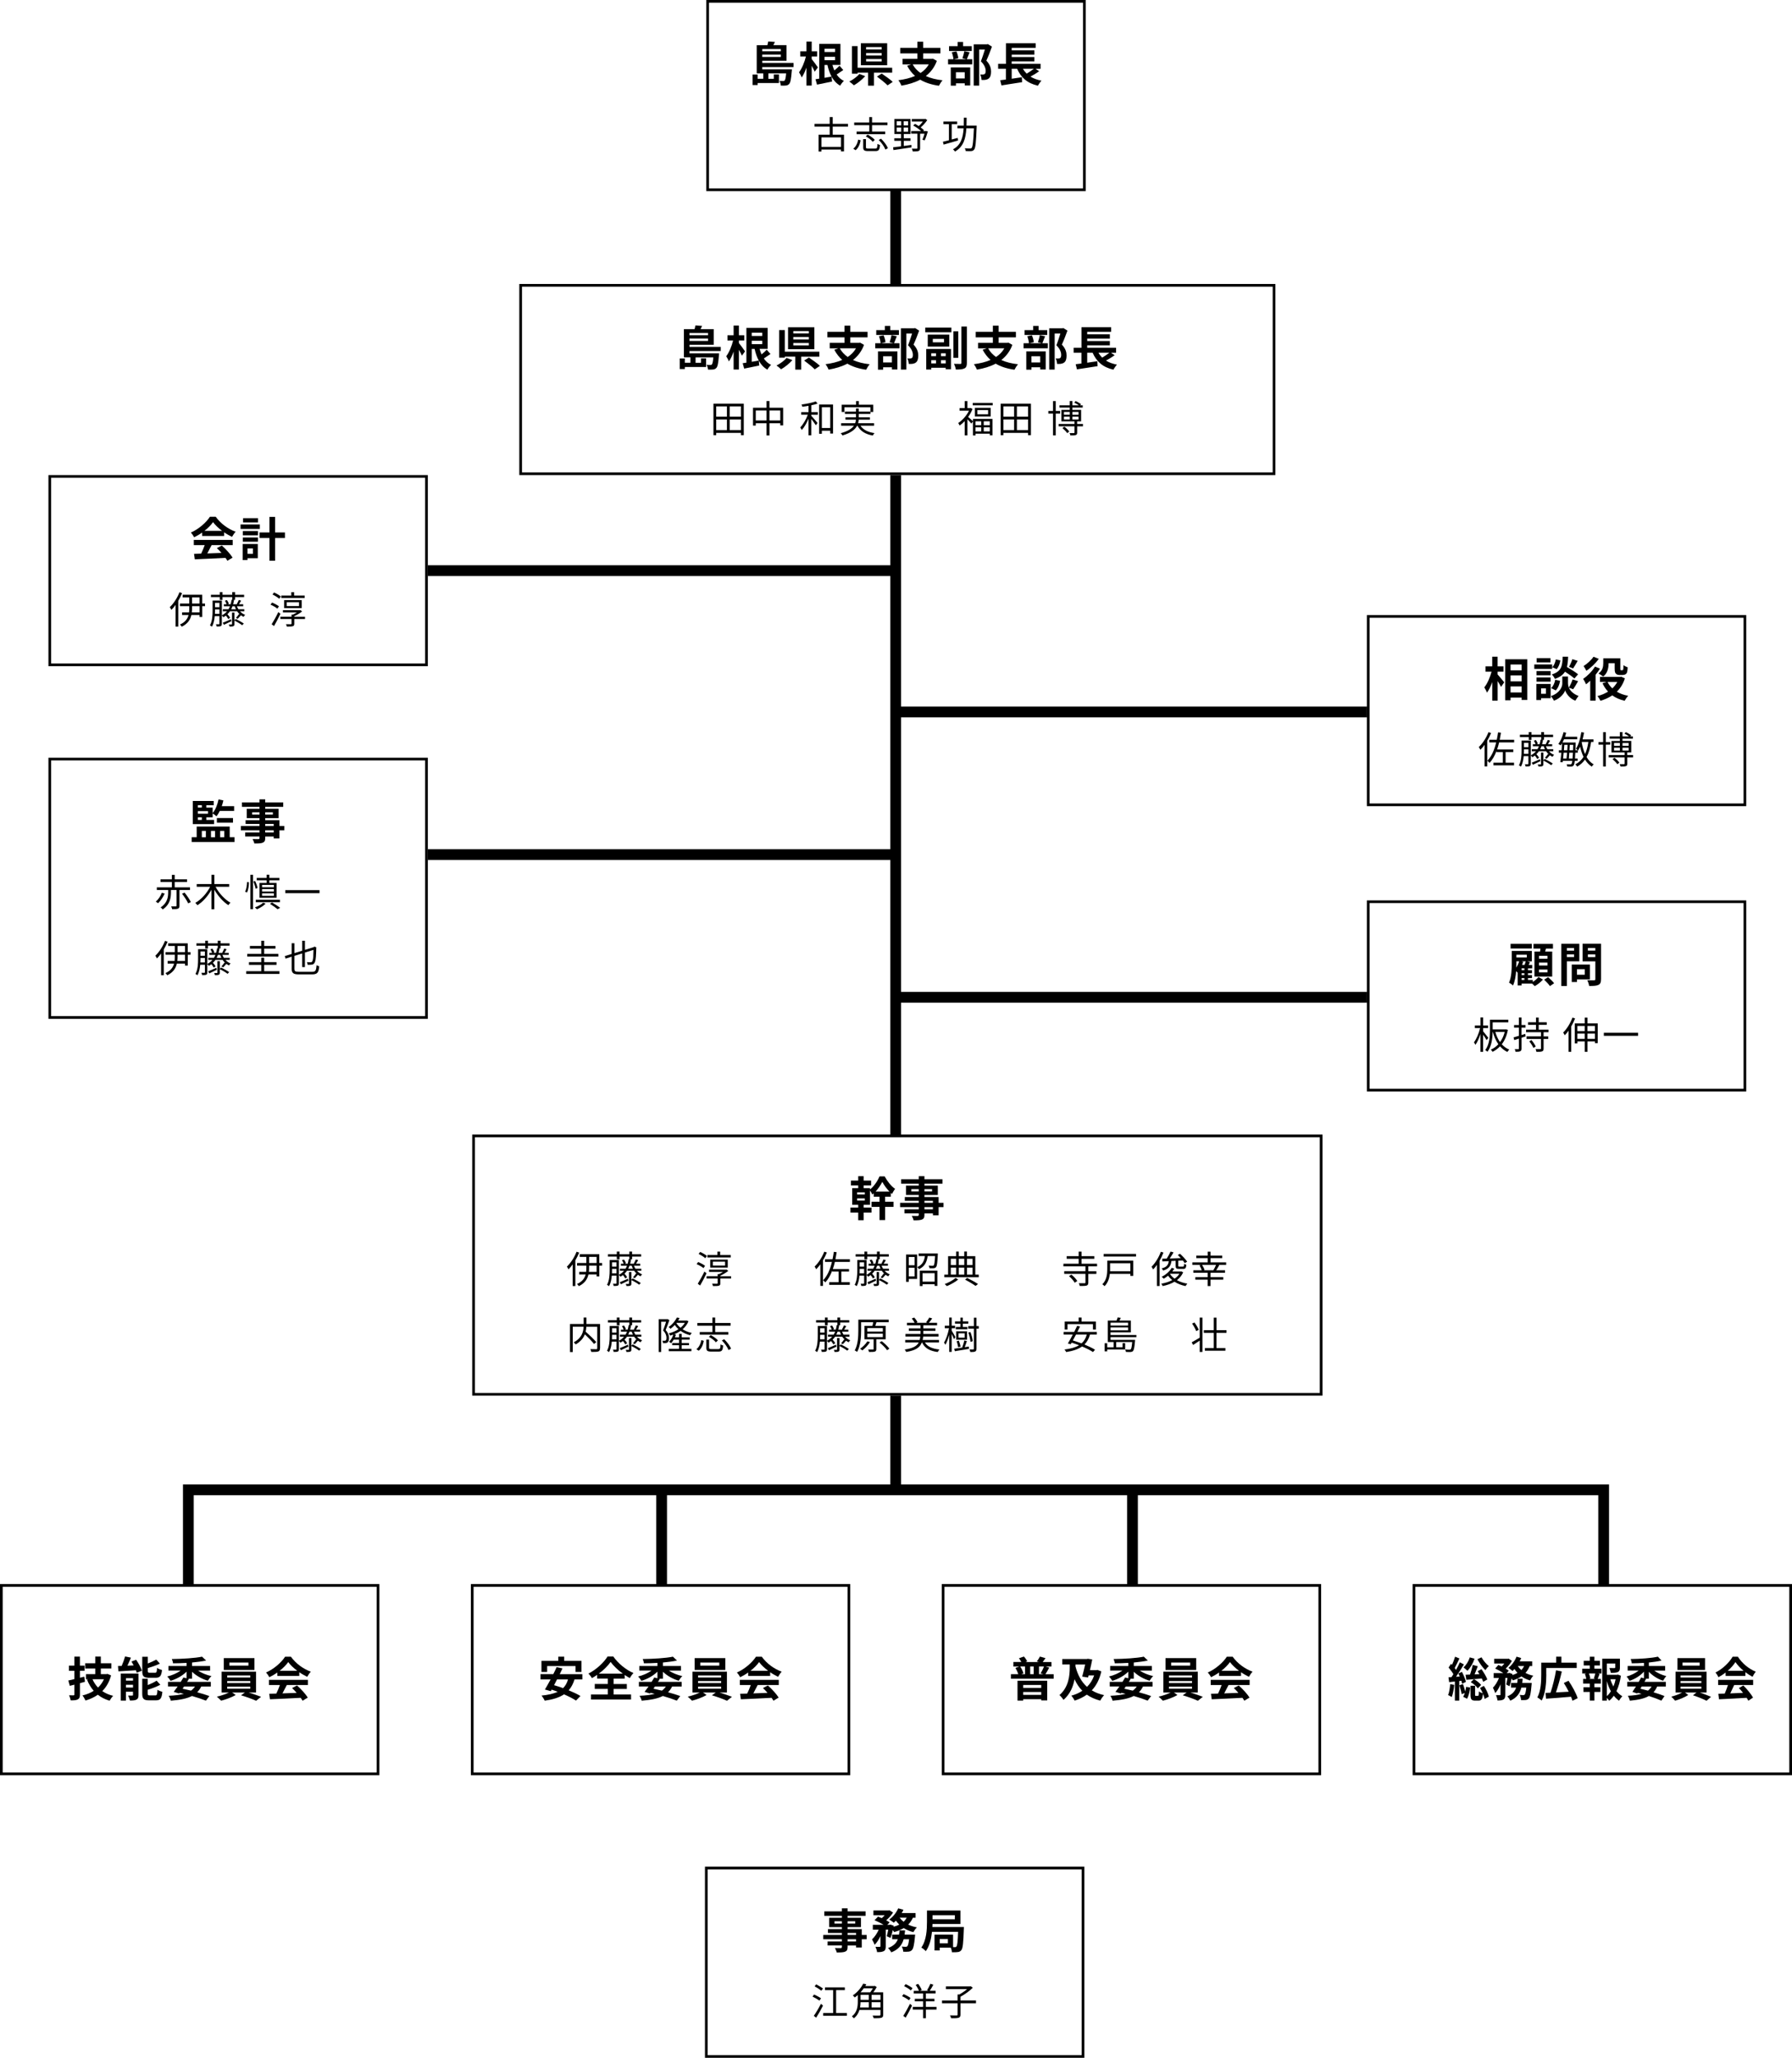 <?xml version="1.0" encoding="UTF-8"?><svg id="b" xmlns="http://www.w3.org/2000/svg" viewBox="0 0 666 764.5"><defs><style>.d,.e{fill:none;}.d,.e,.f{stroke:#000;stroke-miterlimit:10;}.d,.f{stroke-width:4px;}</style></defs><g id="c"><rect class="e" x="263" y=".5" width="140" height="70"/><path d="m283.29,24.92v.84h11.03s-.02.49-.07.75c-.23,2.87-.47,4.17-.94,4.66-.33.39-.7.52-1.17.6-.42.05-1.14.07-1.96.04-.02-.56-.23-1.3-.51-1.79.61.07,1.17.07,1.42.07.23,0,.38-.02.52-.18.23-.24.42-.96.56-2.64h-6.6v2.01h2.01v-1.63h1.91v3.2h-7.91v.75h-1.89v-3.92h1.89v1.59h2.08v-2.01h-2.43v-10.48h3.96c.14-.47.26-.98.31-1.37l2.49.17c-.17.42-.38.82-.58,1.19h4.9v5.81h-9.01v.79h11.62v1.54h-11.62Zm0-6.7v.81h6.91v-.81h-6.91Zm6.91,2.94v-.86h-6.91v.86h6.91Z"/><path d="m302.79,26.63c-.25-.56-.68-1.4-1.12-2.19v7.35h-1.96v-6.67c-.51,1.44-1.1,2.75-1.77,3.66-.19-.59-.65-1.42-.98-1.92,1.07-1.4,2.07-3.8,2.56-5.88h-2.1v-1.93h2.29v-3.59h1.96v3.59h2.01v1.93h-2.01v.96c.51.61,1.98,2.61,2.29,3.1l-1.17,1.59Zm10.62-.61c-.82.56-1.68,1.16-2.47,1.66.7,1.03,1.59,1.86,2.7,2.38-.47.4-1.1,1.21-1.38,1.77-1.37-.77-2.4-1.91-3.19-3.33l.17,1.8c-1.94.42-3.99.82-5.6,1.14l-.56-2c.42-.05.88-.12,1.38-.21v-12.92h7.89v7.81h-2.98c.19.72.44,1.42.72,2.05.7-.56,1.43-1.23,1.92-1.75l1.38,1.59Zm-6.97-7.91v1.21h3.92v-1.21h-3.92Zm3.92,4.25v-1.26h-3.92v1.26h3.92Zm-3.92,6.55c.84-.14,1.73-.3,2.61-.46-.68-1.24-1.17-2.7-1.54-4.32h-1.07v4.78Z"/><path d="m321.55,28.28c-1.12,1.28-2.77,2.61-4.2,3.41-.46-.44-1.22-1.07-1.7-1.4,1.4-.7,2.96-1.85,3.73-2.82l2.17.81Zm3.27-1.29v4.83h-2.19v-4.83h-3.9v.37h-2.1v-10.22h2.1v8.02h12.85v1.84h-6.76Zm4.9-2.75h-9.78v-8.16h9.78v8.16Zm-2.05-6.74h-5.78v.88h5.78v-.88Zm0,2.21h-5.78v.91h5.78v-.91Zm0,2.22h-5.78v.89h5.78v-.89Zm.04,5.41c1.29.88,3.15,2.19,4.08,3.08l-1.93,1.29c-.82-.86-2.61-2.29-3.94-3.26l1.79-1.12Z"/><path d="m348.19,22.61c-.88,2.4-2.31,4.24-4.11,5.64,1.73.79,3.8,1.31,6.21,1.58-.44.49-1.03,1.42-1.33,2.03-2.78-.4-5.09-1.14-6.97-2.26-2.05,1.09-4.43,1.79-6.98,2.22-.19-.56-.74-1.54-1.14-2.01,2.29-.3,4.41-.8,6.21-1.59-1.17-1.03-2.14-2.29-2.94-3.78l1.54-.52h-3.24v-2.05h5.5v-2.03h-6.37v-2.06h6.37v-2.28h2.15v2.28h6.41v2.06h-6.41v2.03h3.27l.37-.07,1.45.82Zm-9.01,1.29c.7,1.28,1.68,2.35,2.94,3.22,1.28-.84,2.33-1.89,3.08-3.22h-6.02Z"/><path d="m360.35,19.42c-.38.96-.73,1.93-1.03,2.59h2.03v1.89h-9v-1.89h2c-.05-.7-.31-1.79-.61-2.59l1.7-.35c.37.79.65,1.84.72,2.56l-1.65.39h4.66l-1.49-.37c.26-.73.58-1.84.72-2.64l1.96.42Zm.81-.47h-8.44v-1.8h3.2v-1.56h2.01v1.56h3.22v1.8Zm-7.81,6.09h7.23v6.72h-2.03v-.81h-3.27v.88h-1.92v-6.79Zm1.92,1.8v2.31h3.27v-2.31h-3.27Zm13.39-9.52c-.61,1.7-1.38,3.71-2.08,5.2,1.49,1.58,1.75,2.94,1.75,4.1,0,1.28-.28,2.14-.95,2.61-.33.23-.75.37-1.19.44-.4.05-.91.05-1.4.03,0-.56-.18-1.45-.51-2.05.38.03.72.05.98.03.25-.02.47-.05.65-.14.31-.19.42-.6.42-1.19,0-.94-.39-2.21-1.79-3.57.51-1.24,1.07-3.03,1.49-4.36h-2.12v13.39h-2.03v-15.35h4.94l.31-.09,1.52.95Z"/><path d="m386.2,26.48c-1,.72-2.17,1.42-3.22,1.98,1.12.7,2.47,1.21,4.08,1.51-.44.46-1.03,1.31-1.31,1.87-3.96-.91-6.28-2.99-7.74-6.3h-2.01v3.71c1.22-.17,2.52-.37,3.78-.56l.09,1.84c-2.68.44-5.57.88-7.68,1.19l-.47-1.91c.63-.07,1.35-.17,2.13-.26v-4.01h-2.89v-1.84h2.91v-7.63h11.04v1.7h-8.91v.93h8.42v1.61h-8.42v.88h8.42v1.61h-8.42v.91h10.73v1.84h-1.87l1.35.94Zm-6.02-.94c.38.68.84,1.28,1.38,1.82.93-.54,1.92-1.23,2.68-1.82h-4.06Z"/><path d="m309.47,47.03v3.01h4.2v6.21h-1.11v-.69h-7.28v.74h-1.05v-6.26h4.13v-3.01h-5.64v-1.02h5.64v-2.52h1.11v2.52h5.7v1.02h-5.7Zm3.1,4.01h-7.28v3.53h7.28v-3.53Z"/><path d="m317.11,55.24c1.02-.76,1.58-2.04,1.85-3.38l.91.28c-.28,1.39-.8,2.82-1.89,3.66l-.87-.56Zm5.95-8.74h-5.6v-.99h5.6v-2.02h1.04v2.02h5.73v.99h-5.73v2.37h4.89v.98h-10.63v-.98h4.71v-2.37Zm2.24,8.69c.64,0,.74-.22.8-1.72.24.17.66.32.95.39-.13,1.81-.45,2.27-1.69,2.27h-2.72c-1.44,0-1.83-.31-1.83-1.4v-3.05h1.02v3.04c0,.39.13.48.9.48h2.58Zm-2.83-5.17c.98.5,2.12,1.32,2.65,1.96l-.76.7c-.49-.66-1.61-1.5-2.61-2.03l.71-.63Zm4.97,1.51c1.08,1.05,2.16,2.48,2.55,3.53l-.94.5c-.36-1.04-1.41-2.51-2.46-3.56l.85-.48Z"/><path d="m335.89,54.23c.92-.13,1.89-.25,2.84-.39l.03.92c-2.41.36-4.96.73-6.71.99l-.13-1.02c.81-.08,1.83-.22,2.96-.38v-2.03h-2.52v-.95h2.52v-1.58h-2.49v-5.6h6.01v5.6h-2.51v1.58h2.51v.95h-2.51v1.91Zm-2.62-7.65h1.67v-1.53h-1.67v1.53Zm0,2.34h1.67v-1.53h-1.67v1.53Zm4.22-3.87h-1.65v1.53h1.65v-1.53Zm0,2.34h-1.65v1.53h1.65v-1.53Zm7.35,1.44c-.35,1.16-.77,2.48-1.18,3.31l-.85-.24c.25-.56.56-1.4.8-2.23h-1.65v5.34c0,.59-.13.9-.56,1.08-.42.17-1.13.18-2.17.18-.04-.31-.2-.73-.35-1.04.83.03,1.55.03,1.78.01.22,0,.28-.07.28-.27v-5.31h-2.26v-.98h3.64c-.76-.7-1.89-1.51-2.93-2.04l.66-.63c.46.22.94.5,1.4.83.55-.49,1.11-1.11,1.54-1.7h-4.13v-.94h4.86l.22-.06.67.48c-.62.94-1.54,1.96-2.44,2.72.49.35.92.73,1.23,1.04l-.29.31h.85l.17-.04.7.18Z"/><path d="m356.06,52.19c-1.89.56-3.89,1.12-5.36,1.53l-.27-1.06c.62-.14,1.39-.34,2.24-.55v-5.97h-2.04v-.99h5.1v.99h-2.03v5.69c.73-.2,1.5-.41,2.24-.6l.13.97Zm6.92-5.52s0,.39-.01.53c-.22,5.74-.41,7.75-.94,8.39-.31.38-.59.49-1.08.55-.45.04-1.27.03-2.06-.03-.01-.29-.14-.73-.32-1.02.85.08,1.65.08,1.96.08.27,0,.43-.04.59-.21.39-.45.62-2.33.83-7.28h-2.8c-.22,3.71-1.04,6.84-4.23,8.63-.14-.27-.49-.64-.74-.83,2.97-1.58,3.74-4.41,3.95-7.8h-2.3v-1.01h2.34c.03-.94.04-1.92.04-2.94h1.04c0,1.01-.01,1.99-.04,2.94h3.78Z"/><rect class="e" x="18.5" y="177" width="140" height="70"/><path d="m75.12,197.85c-.93.67-1.94,1.26-2.96,1.75-.25-.51-.79-1.29-1.22-1.75,2.99-1.31,5.76-3.8,7.07-5.86h2.17c1.85,2.57,4.64,4.57,7.4,5.55-.53.54-.98,1.29-1.35,1.91-.96-.46-1.98-1.03-2.94-1.7v1.38h-8.17v-1.28Zm-3.1,2.73h14.47v1.93h-7.84c-.51,1.03-1.08,2.12-1.61,3.1,1.68-.05,3.48-.12,5.27-.19-.54-.63-1.14-1.26-1.71-1.79l1.84-.96c1.56,1.37,3.19,3.19,4.01,4.5l-1.94,1.17c-.17-.33-.42-.7-.7-1.08-4.11.23-8.44.4-11.41.54l-.28-2.03,2.64-.09c.47-.98.96-2.14,1.33-3.17h-4.06v-1.93Zm10.52-3.36c-1.35-1.01-2.56-2.15-3.36-3.24-.75,1.07-1.87,2.21-3.2,3.24h6.56Z"/><path d="m96.56,196.5h-7.16v-1.65h7.16v1.65Zm-.75,10.89h-3.82v.68h-1.8v-5.97h5.62v5.29Zm-5.57-10.1h5.62v1.59h-5.62v-1.59Zm0,2.4h5.62v1.56h-5.62v-1.56Zm5.65-5.6h-5.55v-1.58h5.55v1.58Zm-3.9,9.66v2.01h2v-2.01h-2Zm13.91-3.87h-3.66v8.44h-2.1v-8.44h-3.66v-2.07h3.66v-5.78h2.1v5.78h3.66v2.07Z"/><path d="m67.68,220.34c-.41.99-.88,1.96-1.43,2.89v9.55h-1v-8.05c-.49.7-1.02,1.32-1.56,1.85-.1-.24-.39-.78-.59-1.02,1.42-1.33,2.78-3.39,3.59-5.52l.98.31Zm8.53,4.85h-1.04v4.02h-1.01v-.73h-3.04c-.36,1.65-1.3,3.24-3.56,4.34-.14-.22-.45-.59-.69-.8,2.01-.88,2.86-2.19,3.21-3.54h-2.4v-.97h2.58c.07-.56.08-1.11.08-1.62v-.7h-3.45v-.97h3.45v-2.28h-2.47v-.98h7.29v3.26h1.04v.97Zm-2.05,0h-2.79v.7c0,.52-.01,1.08-.08,1.62h2.88v-2.33Zm-2.79-.97h2.79v-2.28h-2.79v2.28Z"/><path d="m89.2,227.1c.52.59,1.16,1.05,1.91,1.33-.18.15-.45.49-.58.73-.35-.15-.69-.35-1-.57-.41.48-.84.97-1.21,1.3l-.62-.35c.36-.38.86-1.01,1.11-1.43l.35.18c-.39-.34-.74-.74-1.04-1.19h-2.67c-.28.41-.59.77-.94,1.11.41.38.84.95,1,1.34l-.7.41c-.15-.36-.5-.85-.86-1.26-.28.22-.59.43-.91.62-.11-.17-.41-.5-.6-.67v3.08c0,.46-.1.73-.39.88-.32.13-.8.14-1.54.14-.03-.22-.15-.62-.28-.83.52.01.98.01,1.12,0,.14,0,.2-.04.2-.21v-2.8h-1.74c-.13,1.36-.41,2.82-1.04,3.91-.14-.15-.53-.39-.74-.49.9-1.61.98-3.82.98-5.48v-3.73h3.44v5.49c.77-.39,1.4-.9,1.92-1.51h-1.56v-.76h2.1c.21-.34.39-.71.55-1.11h-2.26v-.74h1.01c-.1-.39-.36-.91-.63-1.32l.76-.24c.31.42.6.99.69,1.4l-.45.15h1.14c.15-.52.28-1.09.36-1.69l.24.03v-.99h-3.63v1.04h-1.02v-1.04h-3.28v-.87h3.28v-.98h1.02v.98h3.63v-.98h1.04v.98h3.37v.87h-3.37v1.01h-.83l.45.04c-.08.57-.21,1.11-.35,1.61h1.61l-.24-.08c.27-.43.58-1.09.74-1.51l.88.25c-.28.48-.56.98-.81,1.34h1.58v.74h-2.34c.14.39.34.76.55,1.11h2.19v.76h-1.6Zm-7.64.97v-1.67h-1.65v.46c0,.38,0,.78-.03,1.2h1.68Zm-1.65-4.1v1.6h1.65v-1.6h-1.65Zm6.1,6.81c-.98.48-1.96.95-2.8,1.34l-.41-.77c.77-.29,1.89-.78,3.03-1.29l.18.71Zm1.61-.83c.98.48,2.3,1.22,2.99,1.71l-.6.62c-.63-.49-1.86-1.23-2.89-1.72v1.3c0,.42-.08.64-.39.77-.31.14-.76.14-1.43.14-.04-.22-.17-.55-.28-.78.48.01.9.01,1.04.01s.17-.04.17-.15v-4.27h.9v2.86l.5-.48Zm.07-3.6c-.17-.35-.32-.71-.45-1.11h-.84c-.14.39-.29.76-.48,1.11h1.77Z"/><path d="m103.08,226.12c-.55-.48-1.64-1.11-2.55-1.48l.57-.78c.88.35,2.01.94,2.57,1.4l-.59.87Zm1.14,1.92c-.69,1.48-1.61,3.24-2.38,4.54l-.88-.66c.7-1.09,1.72-2.93,2.48-4.52l.79.64Zm-.46-5.6c-.52-.5-1.6-1.16-2.48-1.57l.56-.76c.88.38,1.99.99,2.52,1.5l-.6.83Zm9.61,7.54h-4v1.72c0,.53-.1.8-.55.94-.42.14-1.14.14-2.22.14-.04-.27-.18-.62-.32-.87.83.01,1.6.01,1.79.01.22-.01.28-.07.28-.24v-1.71h-4.14v-.85h4.14v-.78h.49c.5-.22,1.04-.52,1.5-.81h-5.19v-.84h6.3l.21-.04.63.5c-.79.66-1.91,1.3-2.93,1.77v.21h4v.85Zm-.14-7.82h-8.69v-.9h3.72v-1.26h1.05v1.26h3.93v.9Zm-7.63,3.77v-2.98h6.52v2.98h-6.52Zm.97-.77h4.56v-1.44h-4.56v1.44Z"/><rect class="e" x="18.5" y="282" width="140" height="96"/><path d="m87.17,311.04v1.79h-15.93v-1.79h1.86v-3.97h12.27v3.97h1.8Zm-7.61-4.88h-7.91v-8.59h7.79v1.58h-2.77v.88h2.36v2.05c1.05-1.23,1.79-3.13,2.19-5.08l1.8.37c-.16.73-.37,1.45-.61,2.14h4.6v1.75h-5.32c-.37.77-.79,1.45-1.23,2.01-.3-.28-1-.81-1.43-1.07v1.45h-2.36v.96h2.89v1.56Zm-6.02-7.02v.88h1.47v-.88h-1.47Zm3.78,2.21h-3.78v.95h3.78v-.95Zm-3.78,3.26h1.47v-.96h-1.47v.96Zm1.47,6.44h1.5v-2.36h-1.5v2.36Zm3.4-2.36v2.36h1.52v-2.36h-1.52Zm2.19-3.06v-1.73h5.99v1.73h-5.99Zm1.22,3.06v2.36h1.52v-2.36h-1.52Z"/><path d="m105.66,308.45h-1.82v3.05h-2.12v-.72h-3.15v.54c0,1.03-.24,1.45-.93,1.75-.67.26-1.61.3-3.1.3-.1-.49-.42-1.21-.68-1.65.84.03,1.87.03,2.15.03.33-.02.44-.12.44-.44v-.54h-5.32v-1.5h5.32v-.82h-6.93v-1.59h6.93v-.75h-5.18v-1.4h5.18v-.77h-4.74v-3.47h4.74v-.72h-6.53v-1.65h6.53v-1.14h2.12v1.14h6.69v1.65h-6.69v.72h4.97v3.47h-4.97v.77h5.27v2.15h1.82v1.59Zm-9.21-5.83v-.84h-2.75v.84h2.75Zm2.12-.84v.84h2.84v-.84h-2.84Zm0,5.08h3.15v-.75h-3.15v.75Zm3.15,1.59h-3.15v.82h3.15v-.82Z"/><path d="m61.2,331.96c-.55,1.26-1.46,2.7-2.47,3.6-.2-.18-.57-.46-.83-.6.97-.81,1.85-2.16,2.24-3.28l1.05.28Zm5.5-1.32v5.86c0,.6-.14.9-.57,1.08-.42.17-1.11.18-2.14.18-.06-.29-.22-.74-.38-1.04.78.03,1.51.01,1.74,0,.21,0,.27-.06.27-.24v-5.84h-2.09v.83c0,1.99-.28,4.52-3.05,6.39-.17-.24-.53-.57-.78-.76,2.58-1.68,2.8-3.94,2.8-5.65v-.81h-4.22v-.99h5.6v-1.99h-4.22v-.99h4.22v-1.65h1.05v1.65h4.59v.99h-4.59v1.99h5.69v.99h-3.91Zm1.89.97c.9,1.09,1.89,2.56,2.34,3.52l-1,.48c-.41-.94-1.39-2.45-2.27-3.57l.92-.42Z"/><path d="m80.11,329.46c1.26,2.37,3.45,4.75,5.55,5.91-.25.21-.62.6-.8.9-1.9-1.2-3.84-3.39-5.2-5.72v7.24h-1.08v-7.23c-1.33,2.38-3.25,4.54-5.22,5.74-.2-.28-.55-.67-.78-.88,2.14-1.16,4.29-3.54,5.52-5.97h-4.99v-1.02h5.48v-3.43h1.08v3.43h5.5v1.02h-5.06Z"/><path d="m91.09,331.25c.48-.84.7-2.35.73-3.57l.7.1c0,1.26-.22,2.84-.73,3.8l-.7-.32Zm1.97-6.26h.98v12.77h-.98v-12.77Zm1.96,5.22c-.11-.7-.48-1.83-.87-2.7l.64-.24c.43.84.81,1.96.92,2.63l-.7.31Zm3.7,5.48c-.78.85-2.1,1.64-3.21,2.12-.18-.18-.55-.53-.78-.7,1.13-.41,2.35-1.04,3.04-1.72l.95.31Zm-3.66-1.42h8.98v.91h-8.98v-.91Zm4.02-7.23h-3.67v-.87h3.67v-1.19h1.02v1.19h3.74v.87h-3.74v.99h2.68v5.48h-6.33v-5.48h2.63v-.99Zm2.72,1.71h-4.41v.88h4.41v-.88Zm0,1.56h-4.41v.91h4.41v-.91Zm0,1.58h-4.41v.91h4.41v-.91Zm-.7,3.4c1.08.63,2.31,1.41,3.04,1.97l-.97.53c-.66-.55-1.79-1.36-2.83-1.99l.76-.52Z"/><path d="m118.75,330.69v1.13h-12.72v-1.13h12.72Z"/><path d="m62.3,349.84c-.41.99-.88,1.96-1.43,2.89v9.55h-1v-8.05c-.49.7-1.02,1.32-1.55,1.85-.1-.24-.39-.78-.59-1.02,1.41-1.33,2.77-3.39,3.59-5.52l.98.31Zm8.52,4.85h-1.04v4.02h-1.01v-.73h-3.04c-.36,1.65-1.3,3.24-3.56,4.34-.14-.22-.45-.59-.69-.8,2-.88,2.86-2.19,3.21-3.54h-2.39v-.97h2.58c.07-.56.08-1.11.08-1.62v-.7h-3.45v-.97h3.45v-2.28h-2.47v-.98h7.28v3.26h1.04v.97Zm-2.05,0h-2.79v.7c0,.52-.01,1.08-.08,1.62h2.87v-2.33Zm-2.79-.97h2.79v-2.28h-2.79v2.28Z"/><path d="m83.78,356.6c.52.59,1.16,1.05,1.91,1.33-.18.15-.45.49-.57.73-.35-.15-.69-.35-1-.57-.41.48-.84.97-1.2,1.3l-.62-.35c.36-.38.85-1.01,1.11-1.43l.35.18c-.39-.34-.74-.74-1.04-1.19h-2.66c-.28.41-.59.77-.94,1.11.41.38.84.95.99,1.34l-.7.41c-.15-.36-.5-.85-.85-1.26-.28.22-.59.43-.91.62-.11-.17-.41-.5-.6-.67v3.08c0,.46-.1.73-.39.88-.32.13-.8.14-1.54.14-.03-.22-.15-.62-.28-.83.52.01.98.01,1.12,0,.14,0,.2-.04.2-.21v-2.8h-1.74c-.13,1.36-.41,2.82-1.04,3.91-.14-.15-.53-.39-.74-.49.9-1.61.98-3.82.98-5.48v-3.73h3.43v5.49c.77-.39,1.4-.9,1.92-1.51h-1.55v-.76h2.1c.21-.34.39-.71.55-1.11h-2.26v-.74h1.01c-.1-.39-.36-.91-.63-1.32l.76-.24c.31.42.6.99.69,1.4l-.45.15h1.13c.15-.52.28-1.09.36-1.69l.24.03v-.99h-3.63v1.04h-1.02v-1.04h-3.28v-.87h3.28v-.98h1.02v.98h3.63v-.98h1.04v.98h3.36v.87h-3.36v1.01h-.83l.45.04c-.08.57-.21,1.11-.35,1.61h1.61l-.24-.08c.27-.43.57-1.09.74-1.51l.88.25c-.28.48-.56.98-.81,1.34h1.58v.74h-2.34c.14.39.34.76.55,1.11h2.18v.76h-1.6Zm-7.63.97v-1.67h-1.65v.46c0,.38,0,.78-.03,1.2h1.68Zm-1.65-4.1v1.6h1.65v-1.6h-1.65Zm6.09,6.81c-.98.48-1.96.95-2.8,1.34l-.41-.77c.77-.29,1.89-.78,3.03-1.29l.18.71Zm1.61-.83c.98.48,2.3,1.22,2.98,1.71l-.6.62c-.63-.49-1.86-1.23-2.89-1.72v1.3c0,.42-.08.64-.39.77-.31.14-.76.14-1.43.14-.04-.22-.17-.55-.28-.78.48.01.9.01,1.04.01s.17-.04.17-.15v-4.27h.9v2.86l.5-.48Zm.07-3.6c-.17-.35-.32-.71-.45-1.11h-.84c-.14.39-.29.76-.48,1.11h1.76Z"/><path d="m103.85,360.81v1.01h-12.34v-1.01h5.59v-2.35h-4.58v-1.01h4.58v-1.65h1.08v1.65h4.58v1.01h-4.58v2.35h5.67Zm-.39-5.44h-11.58v-.99h5.22v-1.96h-4.22v-.99h4.22v-1.93h1.08v1.93h4.2v.99h-4.2v1.96h5.28v.99Z"/><path d="m115.98,361.04c1.3,0,1.51-.46,1.69-2.47.25.18.69.35.97.42-.21,2.26-.63,3-2.65,3h-4.9c-2.07,0-2.69-.45-2.69-2.2v-4.37l-2.28.71-.28-.94,2.56-.78v-3.98h1.01v3.67l2.9-.9v-3.7h1.02v3.39l3.25-1.01.08-.07.21-.15.73.32-.06.2c-.04,2.62-.15,4.31-.45,5.13-.27.71-.64.98-1.12,1.05-.43.07-1.13.08-1.64.07-.03-.27-.13-.73-.27-.97.49.04,1.15.04,1.4.04.31,0,.55-.1.73-.66.21-.6.29-1.93.32-3.95l-3.19.99v5.41h-1.02v-5.08l-2.9.9v4.71c0,.98.28,1.22,1.64,1.22h4.93Z"/><rect class="e" x="508.5" y="229" width="140" height="70"/><path d="m556.6,250.58c.61.67,2.1,2.47,2.45,2.91l-1.19,1.7c-.26-.56-.77-1.38-1.26-2.17v7.28h-2v-6.91c-.56,1.54-1.22,2.98-1.98,3.94-.19-.6-.65-1.44-.98-1.96,1.14-1.38,2.15-3.76,2.71-5.85h-2.26v-1.96h2.5v-3.59h2v3.59h2.19v1.96h-2.19v1.07Zm11.01-5.67v15.14h-2.1v-.89h-4.11v1h-2v-15.24h8.21Zm-6.21,1.96v2.17h4.11v-2.17h-4.11Zm0,4.04v2.22h4.11v-2.22h-4.11Zm4.11,6.35v-2.24h-4.11v2.24h4.11Z"/><path d="m576.87,248.5h-6.65v-1.65h6.65v1.65Zm-.56,10.89h-3.57v.68h-1.75v-5.97h5.32v5.29Zm-.02-8.51h-5.25v-1.59h5.25v1.59Zm-5.25.8h5.25v1.56h-5.25v-1.56Zm5.2-5.6h-5.15v-1.58h5.15v1.58Zm-3.5,9.66v2.01h1.8v-2.01h-1.8Zm10.34-.25c.47,1.07,1.52,2.29,3.59,3.06-.37.47-.91,1.26-1.19,1.77-2.21-.82-3.46-2.77-3.78-3.85-.35,1.08-1.75,2.98-4.17,3.85-.21-.47-.77-1.28-1.14-1.7,3.34-1.17,4.24-3.47,4.24-4.64v-2.64h2.12v2.64c0,.38.09.91.33,1.47.49-.84,1.07-2.1,1.38-3.03l2.05.63c-.61,1.1-1.3,2.26-1.84,3.01l-1.59-.58Zm-6.6.14c.77-.67,1.3-1.89,1.52-3.08l1.82.37c-.23,1.35-.77,2.73-1.63,3.57l-1.72-.86Zm8.65-3.55c-.74-.7-2.17-1.7-3.5-2.54-.72,1.15-1.85,2.03-3.75,2.68-.21-.51-.72-1.28-1.16-1.65,3.64-1.14,3.92-3.13,4.06-6.6h2.01c-.05,1.45-.16,2.71-.44,3.82,1.44.84,3.2,1.93,4.15,2.71l-1.38,1.58Zm-5.22-6.74c-.17,1.16-.63,2.45-1.38,3.24l-1.63-.7c.65-.63,1.12-1.8,1.31-2.89l1.7.35Zm6.44.17c-.58,1.02-1.21,2.08-1.7,2.82l-1.54-.59c.46-.77,1-2,1.26-2.85l1.98.63Z"/><path d="m594.63,248.41c-.45.75-1.01,1.52-1.61,2.26v9.63h-2.01v-7.42c-.53.51-1.03.96-1.54,1.35-.19-.46-.75-1.54-1.1-2,1.61-1.1,3.36-2.85,4.41-4.59l1.85.77Zm-.44-3.64c-1.15,1.63-2.96,3.36-4.62,4.43-.23-.46-.7-1.31-1.03-1.75,1.38-.86,2.94-2.29,3.69-3.47l1.96.79Zm9.7,7.26c-.65,2.05-1.68,3.68-3.01,4.95,1.19.7,2.62,1.23,4.25,1.52-.47.45-1.03,1.29-1.33,1.85-1.8-.42-3.33-1.1-4.59-2.01-1.31.88-2.8,1.54-4.39,2.01-.25-.54-.75-1.33-1.14-1.75,1.43-.35,2.76-.91,3.96-1.66-.84-.89-1.52-1.92-2.08-3.12l1.56-.47h-2.47v-1.87h7.46l.38-.09,1.4.63Zm-6.06-5.6c0,1.61-.31,3.64-2.03,4.94-.35-.35-1.26-.94-1.71-1.17,1.58-1.1,1.77-2.63,1.77-3.82v-1.8h6.34v3.8c0,.31,0,.47.05.54.05.05.14.07.25.07h.37c.09,0,.21-.02.26-.05.07-.04.14-.14.17-.39.04-.24.05-.8.07-1.45.37.32,1.07.65,1.56.82-.04.73-.12,1.54-.26,1.89-.12.35-.33.58-.67.75-.26.14-.72.21-1.05.21h-1.05c-.47,0-1-.14-1.31-.46-.33-.33-.49-.72-.49-1.87v-2.05h-2.26v.03Zm-.38,6.93c.44.89,1.03,1.68,1.77,2.38.74-.7,1.37-1.49,1.84-2.38h-3.61Z"/><path d="m554.16,272.32c-.39.98-.88,1.98-1.43,2.89v9.52h-.98v-8.03c-.5.7-1.02,1.32-1.56,1.85-.1-.22-.41-.77-.59-1.01,1.42-1.33,2.78-3.4,3.59-5.52l.97.29Zm2.99,3.5c-.22.92-.46,1.81-.76,2.63h6.03v.95h-2.86v3.94h3.14v.99h-7.66v-.99h3.49v-3.94h-2.36v-.38c-.66,1.74-1.49,3.22-2.58,4.41-.17-.2-.58-.62-.83-.8,1.6-1.62,2.62-4.01,3.3-6.82h-2.58v-.98h2.8c.18-.88.34-1.79.48-2.75l1.07.13c-.14.9-.29,1.78-.46,2.62h5.37v.98h-5.59Z"/><path d="m575.68,279.1c.52.59,1.16,1.05,1.91,1.33-.18.15-.45.49-.58.73-.35-.15-.69-.35-1-.57-.41.48-.84.97-1.21,1.3l-.62-.35c.36-.38.86-1.01,1.11-1.43l.35.18c-.39-.34-.74-.74-1.04-1.19h-2.67c-.28.41-.59.77-.94,1.11.41.38.84.95,1,1.34l-.7.41c-.15-.36-.5-.85-.86-1.26-.28.22-.59.43-.91.62-.11-.17-.41-.5-.6-.67v3.08c0,.46-.1.73-.39.88-.32.13-.8.14-1.54.14-.03-.22-.15-.62-.28-.83.52.01.98.01,1.12,0,.14,0,.2-.04.2-.21v-2.8h-1.74c-.13,1.36-.41,2.82-1.04,3.91-.14-.15-.53-.39-.74-.49.9-1.61.98-3.82.98-5.48v-3.73h3.44v5.49c.77-.39,1.4-.9,1.92-1.51h-1.56v-.76h2.1c.21-.34.39-.71.55-1.11h-2.26v-.74h1.01c-.1-.39-.36-.91-.63-1.32l.76-.24c.31.42.6.99.69,1.4l-.45.15h1.14c.15-.52.28-1.09.36-1.69l.24.03v-.99h-3.63v1.04h-1.02v-1.04h-3.28v-.87h3.28v-.98h1.02v.98h3.63v-.98h1.04v.98h3.37v.87h-3.37v1.01h-.83l.45.04c-.08.57-.21,1.11-.35,1.61h1.61l-.24-.08c.27-.43.58-1.09.74-1.51l.88.25c-.28.48-.56.98-.81,1.34h1.58v.74h-2.34c.14.39.34.76.55,1.11h2.19v.76h-1.6Zm-7.64.97v-1.67h-1.65v.46c0,.38,0,.78-.03,1.2h1.68Zm-1.65-4.1v1.6h1.65v-1.6h-1.65Zm6.1,6.81c-.98.48-1.96.95-2.8,1.34l-.41-.77c.77-.29,1.89-.78,3.03-1.29l.18.71Zm1.61-.83c.98.48,2.3,1.22,2.99,1.71l-.6.62c-.63-.49-1.86-1.23-2.89-1.72v1.3c0,.42-.08.64-.39.77-.31.14-.76.14-1.43.14-.04-.22-.17-.55-.28-.78.48.01.9.01,1.04.01s.17-.04.17-.15v-4.27h.9v2.86l.5-.48Zm.07-3.6c-.17-.35-.32-.71-.45-1.11h-.84c-.14.39-.29.76-.48,1.11h1.77Z"/><path d="m591.35,275.62c-.34,2.25-.86,4.1-1.7,5.62.69,1.18,1.56,2.12,2.64,2.73-.22.2-.55.57-.7.84-1.02-.64-1.85-1.54-2.52-2.62-.74,1.05-1.68,1.91-2.88,2.61-.13-.21-.49-.63-.71-.84,1.32-.69,2.3-1.6,3.04-2.77-.53-1.12-.95-2.4-1.28-3.81-.22.55-.48,1.04-.76,1.47l-.08-.08v.87h-.94c-.04.85-.07,1.57-.11,2.16h.97v.87h-1.05c-.1.92-.22,1.4-.41,1.64-.22.34-.49.43-.86.48-.35.04-.94.03-1.51-.01-.03-.24-.11-.62-.25-.84.6.03,1.14.04,1.38.04.21,0,.34-.03.43-.2.13-.15.22-.49.31-1.11h-3.52l-.07.53-.9-.07c.14-.92.28-2.17.41-3.49h-.94v-.9h1.02c.08-.92.15-1.83.2-2.65-.18.31-.36.59-.56.84-.17-.15-.62-.46-.84-.57.87-1.08,1.53-2.69,1.94-4.34l.97.2c-.13.5-.28,1.01-.43,1.5h4.54v.92h-4.89c-.18.43-.38.84-.59,1.22h4.91s0,.34-.01.48c-.03.9-.06,1.69-.08,2.41h.88c-.2-.2-.52-.46-.7-.59,1-1.48,1.64-3.8,2-6.15l1.02.17c-.15.85-.34,1.69-.55,2.51h4.04v.95h-.84Zm-10.21,4.01c-.07.76-.14,1.5-.21,2.16h1.28c.07-.6.14-1.36.2-2.16h-1.26Zm.24-2.91c-.04.64-.1,1.33-.15,2.02h1.25c.06-.69.1-1.39.13-2.02h-1.22Zm3.06,5.07c.06-.57.1-1.27.14-2.16h-1.35c-.06.78-.11,1.54-.17,2.16h1.37Zm.18-3.05c.01-.6.04-1.27.07-2.02h-1.29c-.03.63-.07,1.33-.11,2.02h1.33Zm3.22-3c.28,1.62.67,3.11,1.25,4.4.59-1.26.97-2.76,1.22-4.51h-2.43l-.04.11Z"/><path d="m596.81,276.64v8.12h-1v-8.12h-1.74v-.95h1.74v-3.68h1v3.68h1.64v.95h-1.64Zm10.15,4.75h-2.17v2.31c0,.53-.1.78-.52.92-.39.15-1.02.15-2.01.15-.04-.27-.17-.63-.31-.87.74.01,1.4.01,1.6,0,.2,0,.24-.06.24-.22v-2.3h-5.92v-.87h5.92v-.97h-4.88v-4.27h3.11v-.85h-3.81v-.84h3.81v-1.6h.98v1.6h2.43c-.46-.34-1.15-.73-1.71-1.01l.5-.57c.69.29,1.54.8,2,1.15l-.35.43h.98v.84h-3.86v.85h3.27v4.27h-1.49v.97h2.17v.87Zm-6.94.13c.67.5,1.47,1.26,1.82,1.81l-.76.59c-.34-.55-1.12-1.33-1.78-1.88l.71-.52Zm-.15-4.45h2.16v-1.04h-2.16v1.04Zm0,1.77h2.16v-1.05h-2.16v1.05Zm3.14-2.8v1.04h2.29v-1.04h-2.29Zm2.29,1.75h-2.29v1.05h2.29v-1.05Z"/><rect class="e" x="175.5" y="589" width="140" height="70"/><path d="m213.52,623.92c-.51,1.66-1.22,2.98-2.17,4.04,1.7.7,3.27,1.44,4.38,2.12l-1.66,1.7c-1.07-.72-2.68-1.54-4.45-2.31-1.86,1.24-4.24,1.93-7.18,2.35-.19-.49-.79-1.44-1.19-1.89,2.45-.25,4.45-.67,6.02-1.42-.77-.28-1.52-.56-2.26-.79l-.31.56-2.19-.6c.63-1.02,1.37-2.35,2.12-3.76h-3.76v-1.96h4.76c.46-.89.88-1.79,1.23-2.59l2.19.46c-.31.68-.67,1.4-1.03,2.14h8.42v1.96h-2.91Zm-10.17-2.78h-2.12v-4.11h6.25v-1.56h2.21v1.56h6.42v4.11h-2.22v-2.19h-10.54v2.19Zm3.67,2.78c-.37.73-.75,1.45-1.1,2.14,1.05.3,2.19.68,3.34,1.1.86-.84,1.47-1.89,1.84-3.24h-4.08Z"/><path d="m228.05,629.52h6.48v1.87h-14.89v-1.87h6.25v-2.08h-4.85v-1.82h4.85v-2.01h-3.96v-1.38c-.63.44-1.28.84-1.94,1.21-.26-.49-.84-1.24-1.31-1.68,2.99-1.5,5.81-4.2,7.11-6.34h2.15c1.87,2.66,4.73,4.95,7.49,6.13-.54.56-1,1.23-1.38,1.87-.63-.35-1.26-.73-1.89-1.17v1.37h-4.1v2.01h4.9v1.82h-4.9v2.08Zm3.41-7.75c-1.82-1.33-3.5-2.92-4.52-4.34-1,1.42-2.55,2.99-4.38,4.34h8.89Z"/><path d="m246.37,623.66h-1.49l.33.09c-.21.35-.44.72-.68,1.09h8.82v1.71h-3.55c-.42.84-.91,1.56-1.52,2.15,1.75.47,3.33.96,4.53,1.4l-1.28,1.71c-1.35-.54-3.15-1.15-5.18-1.73-1.93,1-4.5,1.45-7.86,1.75-.14-.61-.49-1.35-.82-1.82,2.28-.11,4.15-.32,5.67-.74-.51-.12-1.03-.25-1.58-.37l-.19.26-2.01-.61c.44-.56.95-1.26,1.47-2.01h-3.59v-1.71h4.73c.35-.56.7-1.12,1-1.63l1.17.31v-2.47c-1.56,1.54-3.73,2.75-5.95,3.41-.28-.47-.82-1.23-1.24-1.61,1.8-.42,3.64-1.23,5-2.21h-4.55v-1.7h6.74v-1.15c-1.72.1-3.43.16-5.02.16-.05-.46-.26-1.17-.46-1.59,3.96-.05,8.63-.33,11.24-.88l1.5,1.44c-1.52.33-3.33.56-5.23.74v1.29h6.72v1.7h-4.5c1.37.91,3.18,1.66,4.99,2.05-.44.4-1.03,1.21-1.33,1.72-2.17-.63-4.3-1.82-5.88-3.33v2.57Zm-2.96,2.89l-.56.82c1.05.23,2.1.47,3.13.72.6-.42,1.08-.93,1.49-1.54h-4.06Z"/><path d="m267.41,628.79c1.63.49,3.41,1.12,4.62,1.59l-1.84,1.47c-1.35-.63-3.76-1.49-5.62-2.03l1.45-1.03h-4.74l1.33.93c-1.42.82-3.66,1.66-5.43,2.1-.38-.44-1.1-1.08-1.58-1.49,1.51-.33,3.29-.95,4.48-1.54h-2.71v-7.75h12.79v7.75h-2.76Zm2.15-8.4h-11.39v-4.38h11.39v4.38Zm-10.12,2.82h8.58v-.75h-8.58v.75Zm0,2.07h8.58v-.75h-8.58v.75Zm0,2.1h8.58v-.77h-8.58v.77Zm7.89-9.73h-7.07v1.14h7.07v-1.14Z"/><path d="m278.06,621.35c-.93.67-1.94,1.26-2.96,1.75-.25-.51-.79-1.29-1.22-1.75,2.99-1.31,5.76-3.8,7.07-5.86h2.17c1.85,2.57,4.64,4.57,7.4,5.55-.53.54-.98,1.29-1.35,1.91-.96-.46-1.98-1.03-2.94-1.7v1.38h-8.17v-1.28Zm-3.1,2.73h14.47v1.93h-7.84c-.51,1.03-1.08,2.12-1.61,3.1,1.68-.05,3.48-.12,5.27-.19-.54-.63-1.14-1.26-1.71-1.79l1.84-.96c1.56,1.37,3.19,3.19,4.01,4.5l-1.94,1.17c-.17-.33-.42-.7-.7-1.08-4.11.23-8.44.4-11.41.54l-.28-2.03,2.64-.09c.47-.98.96-2.14,1.33-3.17h-4.06v-1.93Zm10.52-3.36c-1.35-1.01-2.56-2.15-3.36-3.24-.75,1.07-1.87,2.21-3.2,3.24h6.56Z"/><rect class="e" x="350.5" y="589" width="140" height="70"/><path d="m391.6,621.98v1.68h-15.89v-1.68h2.75c-.23-.72-.65-1.63-1.07-2.33l1.42-.52h-2.19v-1.68h2.96c-.25-.46-.56-.98-.89-1.38l1.84-.65c.51.52.98,1.26,1.21,1.79l-.59.25h4.97l-.77-.23c.39-.51.89-1.28,1.14-1.8l2.08.59c-.38.56-.74,1.03-1.05,1.44h3.25v1.68h-2.17l1.35.38c-.46.89-.98,1.8-1.42,2.47h3.08Zm-13.44,2.43h11.03v7.32h-2.22v-.46h-6.69v.53h-2.12v-7.39Zm1-5.29c.53.79,1.01,1.82,1.21,2.54l-.79.31h1.38v-2.85h-1.8Zm1.12,6.86v1.09h6.69v-1.09h-6.69Zm6.69,3.68v-1.07h-6.69v1.07h6.69Zm-2.8-10.54h-1.3v2.85h1.3v-2.85Zm2.59,2.54c.42-.7.95-1.73,1.23-2.54h-1.84v2.85h1.63l-1.02-.31Z"/><path d="m409.31,620.96c-.68,2.99-1.89,5.29-3.55,7.02,1.29.79,2.82,1.4,4.6,1.79-.49.46-1.14,1.42-1.45,2.03-1.98-.51-3.61-1.26-4.99-2.22-1.33.95-2.85,1.68-4.53,2.22-.26-.56-.81-1.38-1.23-1.84,1.49-.4,2.87-1,4.08-1.82-1.19-1.19-2.12-2.62-2.89-4.29-.47,2.64-1.59,5.48-4.1,7.68-.31-.52-1.05-1.4-1.5-1.79,3.46-2.98,3.82-7.35,3.82-10.2v-1.17h-2.78v-2.03h9.14l.37-.09,1.63.26c-.23,1.23-.54,2.61-.86,3.97h2.43l.39-.09,1.43.56Zm-9.61-2.59v.72c.82,3.13,2.17,5.71,4.29,7.6,1.16-1.15,2.07-2.57,2.66-4.25h-2.07l-.19.77-2.19-.33c.38-1.4.79-3.08,1.1-4.5h-3.61Z"/><path d="m421.37,623.66h-1.49l.33.09c-.21.35-.44.72-.68,1.09h8.82v1.71h-3.55c-.42.84-.91,1.56-1.52,2.15,1.75.47,3.33.96,4.53,1.4l-1.28,1.71c-1.35-.54-3.15-1.15-5.18-1.73-1.93,1-4.5,1.45-7.86,1.75-.14-.61-.49-1.35-.82-1.82,2.28-.11,4.15-.32,5.67-.74-.51-.12-1.03-.25-1.58-.37l-.19.26-2.01-.61c.44-.56.95-1.26,1.47-2.01h-3.59v-1.71h4.73c.35-.56.7-1.12,1-1.63l1.17.31v-2.47c-1.56,1.54-3.73,2.75-5.95,3.41-.28-.47-.82-1.23-1.24-1.61,1.8-.42,3.64-1.23,5-2.21h-4.55v-1.7h6.74v-1.15c-1.72.1-3.43.16-5.02.16-.05-.46-.26-1.17-.46-1.59,3.96-.05,8.63-.33,11.24-.88l1.5,1.44c-1.52.33-3.33.56-5.23.74v1.29h6.72v1.7h-4.5c1.37.91,3.18,1.66,4.99,2.05-.44.4-1.03,1.21-1.33,1.72-2.17-.63-4.3-1.82-5.88-3.33v2.57Zm-2.96,2.89l-.56.82c1.05.23,2.1.47,3.13.72.6-.42,1.08-.93,1.49-1.54h-4.06Z"/><path d="m442.41,628.79c1.63.49,3.41,1.12,4.62,1.59l-1.84,1.47c-1.35-.63-3.76-1.49-5.62-2.03l1.45-1.03h-4.74l1.33.93c-1.42.82-3.66,1.66-5.43,2.1-.38-.44-1.1-1.08-1.58-1.49,1.51-.33,3.29-.95,4.48-1.54h-2.71v-7.75h12.79v7.75h-2.76Zm2.15-8.4h-11.39v-4.38h11.39v4.38Zm-10.12,2.82h8.58v-.75h-8.58v.75Zm0,2.07h8.58v-.75h-8.58v.75Zm0,2.1h8.58v-.77h-8.58v.77Zm7.89-9.73h-7.07v1.14h7.07v-1.14Z"/><path d="m453.06,621.35c-.93.67-1.94,1.26-2.96,1.75-.25-.51-.79-1.29-1.22-1.75,2.99-1.31,5.76-3.8,7.07-5.86h2.17c1.85,2.57,4.64,4.57,7.4,5.55-.53.54-.98,1.29-1.35,1.91-.96-.46-1.98-1.03-2.94-1.7v1.38h-8.17v-1.28Zm-3.1,2.73h14.47v1.93h-7.84c-.51,1.03-1.08,2.12-1.61,3.1,1.68-.05,3.48-.12,5.27-.19-.54-.63-1.14-1.26-1.71-1.79l1.84-.96c1.56,1.37,3.19,3.19,4.01,4.5l-1.94,1.17c-.17-.33-.42-.7-.7-1.08-4.11.23-8.44.4-11.41.54l-.28-2.03,2.64-.09c.47-.98.96-2.14,1.33-3.17h-4.06v-1.93Zm10.52-3.36c-1.35-1.01-2.56-2.15-3.36-3.24-.75,1.07-1.87,2.21-3.2,3.24h6.56Z"/><rect class="e" x="525.5" y="589" width="140" height="70"/><path d="m540.47,625.95c-.16,1.66-.49,3.4-.94,4.52-.32-.23-.99-.58-1.35-.73.44-1.02.66-2.59.79-4.06l1.51.28Zm1.86-1.45v7.3h-1.62v-7.11l-2.13.25-.25-1.8,1.12-.07c.24-.33.47-.7.71-1.09-.43-.79-1.17-1.73-1.79-2.47l.91-1.38c.13.12.24.24.36.37.44-.96.88-2.12,1.15-3.03l1.61.67c-.55,1.19-1.21,2.54-1.76,3.54.17.23.35.47.49.7.55-.98,1.05-1.96,1.42-2.82l1.51.79c-.87,1.47-1.94,3.19-2.93,4.59l1.4-.1c-.17-.4-.35-.77-.52-1.12l1.32-.61c.63,1.19,1.28,2.71,1.48,3.71l-1.4.72c-.06-.33-.16-.7-.28-1.12l-.79.1Zm1.39,1.15c.32.86.63,1.93.83,2.77.16-.58.27-1.19.35-1.75l1.5.28c-.16,1.42-.55,3.08-1.15,4.15l-1.46-.72c.24-.37.44-.86.61-1.42l-1.17.44c-.13-.88-.5-2.24-.85-3.29l1.34-.46Zm4.3-9.43c-.58,1.75-1.59,3.43-2.65,4.5-.33-.35-1.04-.96-1.45-1.26,1.02-.88,1.87-2.28,2.33-3.73l1.76.49Zm3.21,8.59c-.11-.35-.3-.79-.52-1.24-2.05.19-4.16.37-5.73.49l-.31-1.87c.49-.02,1.05-.03,1.67-.07.39-1.1.79-2.52,1.01-3.59l1.87.49c-.38,1-.79,2.08-1.18,3.03l1.81-.09c-.22-.38-.46-.75-.68-1.08l1.42-.77c.83,1.16,1.78,2.73,2.17,3.82l-1.53.89Zm.25,1.5c.83,1.24,1.61,2.85,1.84,4.01l-1.56.86c-.09-.54-.31-1.24-.61-1.94-.17,2.03-.63,2.56-1.67,2.56h-1.24c-1.43,0-1.72-.56-1.72-2.26v-3.26h1.7v3.24c0,.47.05.52.31.52h.72c.28,0,.35-.21.38-1.68.3.3.98.58,1.45.72-.3-.68-.65-1.38-1.02-1.98l1.42-.79Zm-3.7-2.48c1.02.51,2.11,1.42,2.68,2.14l-1.23,1.28c-.54-.81-1.64-1.75-2.63-2.31l1.18-1.1Zm2.83-8.12c.61,1.17,1.76,2.5,2.71,3.27-.42.35-.99,1.05-1.29,1.5-.99-.96-2.22-2.66-2.94-4.06l1.53-.72Z"/><path d="m568.52,618.95c-.41,1-.93,1.84-1.58,2.56.87.46,1.84.81,2.9,1.03-.41.42-.93,1.24-1.18,1.77-1.2-.33-2.27-.86-3.21-1.5-.93.63-2.02,1.1-3.21,1.47-.09-.19-.25-.46-.44-.74-.22,1.09-.49,2.14-.77,2.92l-1.26-.65c.17-.65.36-1.52.5-2.42h-.83v6.16c0,.94-.13,1.5-.68,1.82-.54.33-1.24.37-2.22.37-.05-.58-.3-1.42-.54-1.98.58.02,1.21.02,1.42.02.19-.02.25-.05.25-.26v-3.75c-.55,1.3-1.21,2.47-1.97,3.24-.16-.59-.57-1.45-.85-2.01.87-.86,1.69-2.22,2.24-3.6h-1.97v-1.82h3.61c-.88-.6-2.06-1.26-3.04-1.7l1.18-1.33c.38.16.82.35,1.24.56.35-.33.69-.72.99-1.1h-3.78v-1.75h5.09l.28-.07,1.2.84c-.54.98-1.42,2.05-2.3,2.89.46.26.85.52,1.15.77l-.77.89h.76l.25-.09,1.13.42-.06.4c.69-.21,1.35-.47,1.92-.81-.41-.44-.79-.93-1.12-1.45-.24.28-.47.53-.71.75-.36-.33-1.09-.89-1.53-1.17,1.23-.98,2.39-2.56,3.01-4.17l1.75.53c-.17.42-.36.82-.58,1.23h4.65v1.73h-.91Zm.74,6.27s-.03.54-.06.79c-.25,3.03-.54,4.38-.99,4.94-.35.4-.68.54-1.15.61-.39.05-1.04.07-1.76.03-.02-.58-.22-1.4-.5-1.92.57.07,1.1.09,1.35.09.22,0,.35-.04.5-.19.22-.23.42-.98.6-2.61h-1.83c-.54,2.08-1.65,3.78-4.14,4.87-.2-.49-.69-1.23-1.09-1.61,1.89-.77,2.8-1.89,3.29-3.26h-1.91v-1.73h2.3c.08-.51.13-1.02.16-1.56h1.87c-.05.53-.09,1.05-.16,1.56h3.51Zm-5.17-6.27c.35.54.79,1.05,1.31,1.49.42-.42.77-.93,1.04-1.49h-2.35Z"/><path d="m574.69,622.1c0,2.77-.25,7.04-1.73,9.68-.35-.35-1.17-.96-1.61-1.16,1.35-2.47,1.46-6.06,1.46-8.52v-4.41h5.54v-2.21h1.95v2.21h5.68v2h-11.31v2.42Zm9.72,9.75c-.13-.46-.3-.96-.54-1.5-3.32.3-6.85.58-9.29.73l-.17-2.15c.55-.02,1.17-.05,1.84-.07.79-2.35,1.64-5.71,2.06-8.35l2.14.47c-.61,2.64-1.43,5.57-2.19,7.77,1.5-.07,3.15-.16,4.77-.26-.55-1.12-1.21-2.26-1.84-3.24l1.75-.84c1.35,2,2.83,4.64,3.4,6.48l-1.94.96Z"/><path d="m592.57,619.95h2.63v1.75h-1.31l.61.17c-.27.65-.5,1.33-.72,1.86h1.18v1.75h-2.39v1.35h2.22v1.75h-2.22v3.19h-1.73v-3.19h-2.35v-1.75h2.35v-1.35h-2.47v-1.75h1.18c-.09-.56-.3-1.3-.52-1.87l.57-.16h-1.56v-1.75h2.8v-1.21h-2.25v-1.72h2.25v-1.52h1.73v1.52h2.05v1.72h-2.05v1.21Zm-.22,3.62c.17-.52.41-1.28.55-1.87h-2.39c.27.63.49,1.38.55,1.87l-.5.16h2.3l-.5-.16Zm10.06-1.02c-.3,2.12-.85,4.08-1.65,5.72.65.79,1.37,1.45,2.19,1.91-.41.38-.95,1.12-1.21,1.65-.74-.49-1.39-1.12-1.97-1.85-.5.72-1.07,1.35-1.72,1.87-.21-.35-.54-.75-.87-1.08v1.03h-1.7v-15.59h6.57v3.29c0,.89-.17,1.4-.79,1.68-.6.28-1.45.3-2.6.3-.08-.56-.32-1.28-.54-1.79.77.03,1.64.03,1.87.03.24-.02.32-.07.32-.26v-1.44h-3.13v4.18h3.79l.31-.09,1.12.44Zm-5.23,7.58c.57-.51,1.07-1.1,1.51-1.79-.61-1.12-1.12-2.4-1.51-3.78v5.57Zm1.32-6.28c.28.96.66,1.87,1.12,2.71.36-.84.65-1.77.83-2.71h-1.95Z"/><path d="m612.81,623.66h-1.34l.3.09c-.19.35-.39.72-.61,1.09h7.94v1.71h-3.2c-.38.84-.82,1.56-1.37,2.15,1.58.47,2.99.96,4.08,1.4l-1.15,1.71c-1.21-.54-2.83-1.15-4.66-1.73-1.73,1-4.05,1.45-7.07,1.75-.13-.61-.44-1.35-.74-1.82,2.05-.11,3.73-.32,5.1-.74-.46-.12-.93-.25-1.42-.37l-.17.26-1.81-.61c.39-.56.85-1.26,1.32-2.01h-3.23v-1.71h4.25c.31-.56.63-1.12.9-1.63l1.05.31v-2.47c-1.4,1.54-3.35,2.75-5.35,3.41-.25-.47-.74-1.23-1.12-1.61,1.62-.42,3.28-1.23,4.5-2.21h-4.09v-1.7h6.06v-1.15c-1.54.1-3.09.16-4.52.16-.05-.46-.24-1.17-.41-1.59,3.56-.05,7.76-.33,10.11-.88l1.35,1.44c-1.37.33-2.99.56-4.71.74v1.29h6.05v1.7h-4.05c1.23.91,2.87,1.66,4.49,2.05-.39.4-.93,1.21-1.2,1.72-1.95-.63-3.87-1.82-5.29-3.33v2.57Zm-2.66,2.89l-.5.82c.95.23,1.89.47,2.82.72.54-.42.98-.93,1.34-1.54h-3.65Z"/><path d="m631.74,628.79c1.46.49,3.07,1.12,4.16,1.59l-1.65,1.47c-1.21-.63-3.38-1.49-5.05-2.03l1.31-1.03h-4.27l1.2.93c-1.28.82-3.29,1.66-4.88,2.1-.35-.44-.99-1.08-1.42-1.49,1.35-.33,2.96-.95,4.03-1.54h-2.44v-7.75h11.51v7.75h-2.49Zm1.94-8.4h-10.25v-4.38h10.25v4.38Zm-9.1,2.82h7.72v-.75h-7.72v.75Zm0,2.07h7.72v-.75h-7.72v.75Zm0,2.1h7.72v-.77h-7.72v.77Zm7.1-9.73h-6.36v1.14h6.36v-1.14Z"/><path d="m641.33,621.35c-.83.67-1.75,1.26-2.66,1.75-.22-.51-.71-1.29-1.1-1.75,2.69-1.31,5.18-3.8,6.36-5.86h1.95c1.67,2.57,4.17,4.57,6.66,5.55-.47.54-.88,1.29-1.21,1.91-.87-.46-1.78-1.03-2.65-1.7v1.38h-7.35v-1.28Zm-2.79,2.73h13.02v1.93h-7.05c-.46,1.03-.98,2.12-1.45,3.1,1.51-.05,3.13-.12,4.74-.19-.49-.63-1.02-1.26-1.54-1.79l1.65-.96c1.4,1.37,2.87,3.19,3.61,4.5l-1.75,1.17c-.16-.33-.38-.7-.63-1.08-3.7.23-7.59.4-10.27.54l-.25-2.03,2.38-.09c.42-.98.87-2.14,1.2-3.17h-3.65v-1.93Zm9.46-3.36c-1.21-1.01-2.3-2.15-3.02-3.24-.68,1.07-1.68,2.21-2.88,3.24h5.9Z"/><rect class="e" x=".5" y="589" width="140" height="70"/><path d="m31.58,624.81c-.61.17-1.24.35-1.87.51v4.18c0,1.02-.19,1.51-.79,1.84-.58.31-1.42.37-2.64.37-.09-.52-.35-1.35-.6-1.89.68.02,1.4.02,1.63.02.26,0,.33-.09.33-.35v-3.61l-1.7.42-.54-1.98c.65-.12,1.4-.3,2.24-.51v-3.1h-2.01v-1.92h2.01v-3.33h2.07v3.33h1.71v1.92h-1.71v2.59l1.61-.4.26,1.91Zm9.7-2.36c-.67,2.43-1.79,4.34-3.26,5.81,1.14.81,2.49,1.38,4.04,1.77-.44.42-1.03,1.26-1.33,1.8-1.7-.51-3.15-1.23-4.36-2.21-1.37.94-2.91,1.65-4.6,2.15-.23-.56-.73-1.44-1.12-1.89,1.54-.37,2.96-.93,4.18-1.72-1.03-1.17-1.86-2.56-2.49-4.17l.52-.16h-.91v-1.87h3.45v-2.1h-3.76v-1.93h3.76v-2.5h2.07v2.5h3.92v1.93h-3.92v2.1h2.1l.37-.09,1.33.56Zm-6.9,1.4c.49,1.16,1.19,2.21,2.06,3.1.91-.88,1.66-1.91,2.19-3.1h-4.25Z"/><path d="m50.6,616.62c.86,1.26,1.79,2.92,2.12,4.06l-1.91.77c-.07-.28-.17-.6-.31-.93-2.31.16-4.69.3-6.48.4l-.18-1.98c.42,0,.88-.02,1.37-.03.49-1.1.98-2.45,1.28-3.52l2.17.44c-.4,1.02-.88,2.07-1.31,2.99l2.33-.1c-.26-.49-.54-.98-.82-1.44l1.75-.67Zm.88,13.07c0,.91-.17,1.42-.75,1.72-.6.33-1.4.35-2.45.35-.11-.54-.4-1.35-.67-1.84.61.04,1.31.02,1.54,0,.21,0,.28-.05.28-.26v-1.17h-2.63v3.31h-1.92v-10.05h6.6v7.95Zm-4.67-6.23v.91h2.63v-.91h-2.63Zm2.63,3.48v-1.03h-2.63v1.03h2.63Zm5.97-3.62c-2.05,0-2.54-.61-2.54-2.54v-5.27h2.07v2.5c1.17-.46,2.33-1,3.15-1.45l1.33,1.5c-1.31.63-2.96,1.19-4.48,1.65v1.03c0,.63.1.7.77.7h1.91c.56,0,.68-.26.75-1.79.42.31,1.28.65,1.84.77-.23,2.24-.77,2.89-2.38,2.89h-2.42Zm2.31,6.55c.59,0,.72-.33.8-2.1.44.31,1.28.63,1.82.77-.23,2.47-.75,3.15-2.43,3.15h-2.49c-2.05,0-2.56-.59-2.56-2.52v-5.5h2.05v2.36c1.24-.51,2.45-1.08,3.29-1.65l1.38,1.52c-1.35.74-3.08,1.37-4.67,1.86v1.4c0,.61.12.7.8.7h2Z"/><path d="m71.37,623.66h-1.49l.33.09c-.21.35-.44.72-.68,1.09h8.82v1.71h-3.55c-.42.84-.91,1.56-1.52,2.15,1.75.47,3.33.96,4.53,1.4l-1.28,1.71c-1.35-.54-3.15-1.15-5.18-1.73-1.93,1-4.5,1.45-7.86,1.75-.14-.61-.49-1.35-.82-1.82,2.28-.11,4.15-.32,5.67-.74-.51-.12-1.03-.25-1.58-.37l-.19.26-2.01-.61c.44-.56.95-1.26,1.47-2.01h-3.59v-1.71h4.73c.35-.56.7-1.12,1-1.63l1.17.31v-2.47c-1.56,1.54-3.73,2.75-5.95,3.41-.28-.47-.82-1.23-1.24-1.61,1.8-.42,3.64-1.23,5-2.21h-4.55v-1.7h6.74v-1.15c-1.72.1-3.43.16-5.02.16-.05-.46-.26-1.17-.46-1.59,3.96-.05,8.63-.33,11.24-.88l1.5,1.44c-1.52.33-3.33.56-5.23.74v1.29h6.72v1.7h-4.5c1.37.91,3.18,1.66,4.99,2.05-.44.4-1.03,1.21-1.33,1.72-2.17-.63-4.3-1.82-5.88-3.33v2.57Zm-2.96,2.89l-.56.82c1.05.23,2.1.47,3.13.72.6-.42,1.08-.93,1.49-1.54h-4.06Z"/><path d="m92.41,628.79c1.63.49,3.41,1.12,4.62,1.59l-1.84,1.47c-1.35-.63-3.76-1.49-5.62-2.03l1.45-1.03h-4.74l1.33.93c-1.42.82-3.66,1.66-5.43,2.1-.38-.44-1.1-1.08-1.58-1.49,1.51-.33,3.29-.95,4.48-1.54h-2.71v-7.75h12.79v7.75h-2.76Zm2.15-8.4h-11.39v-4.38h11.39v4.38Zm-10.12,2.82h8.58v-.75h-8.58v.75Zm0,2.07h8.58v-.75h-8.58v.75Zm0,2.1h8.58v-.77h-8.58v.77Zm7.89-9.73h-7.07v1.14h7.07v-1.14Z"/><path d="m103.06,621.35c-.93.67-1.94,1.26-2.96,1.75-.25-.51-.79-1.29-1.22-1.75,2.99-1.31,5.76-3.8,7.07-5.86h2.17c1.85,2.57,4.64,4.57,7.4,5.55-.53.54-.98,1.29-1.35,1.91-.96-.46-1.98-1.03-2.94-1.7v1.38h-8.17v-1.28Zm-3.1,2.73h14.47v1.93h-7.84c-.51,1.03-1.08,2.12-1.61,3.1,1.68-.05,3.48-.12,5.27-.19-.54-.63-1.14-1.26-1.71-1.79l1.84-.96c1.56,1.37,3.19,3.19,4.01,4.5l-1.94,1.17c-.17-.33-.42-.7-.7-1.08-4.11.23-8.44.4-11.41.54l-.28-2.03,2.64-.09c.47-.98.96-2.14,1.33-3.17h-4.06v-1.93Zm10.52-3.36c-1.35-1.01-2.56-2.15-3.36-3.24-.75,1.07-1.87,2.21-3.2,3.24h6.56Z"/><rect class="e" x="193.5" y="106" width="280" height="70"/><path d="m256.23,130.42v.84h11.03s-.02.49-.07.75c-.23,2.87-.47,4.17-.94,4.66-.33.39-.7.52-1.17.6-.42.05-1.14.07-1.96.04-.02-.56-.23-1.3-.51-1.79.61.07,1.17.07,1.42.07.23,0,.38-.02.52-.18.23-.24.42-.96.56-2.64h-6.6v2.01h2.01v-1.63h1.91v3.2h-7.91v.75h-1.89v-3.92h1.89v1.59h2.08v-2.01h-2.43v-10.48h3.96c.14-.47.26-.98.31-1.37l2.49.17c-.17.42-.38.82-.58,1.19h4.9v5.81h-9.01v.79h11.62v1.54h-11.62Zm0-6.7v.81h6.91v-.81h-6.91Zm6.91,2.94v-.86h-6.91v.86h6.91Z"/><path d="m275.73,132.13c-.25-.56-.68-1.4-1.12-2.19v7.35h-1.96v-6.67c-.51,1.44-1.1,2.75-1.77,3.66-.19-.59-.65-1.42-.98-1.92,1.07-1.4,2.07-3.8,2.56-5.88h-2.1v-1.93h2.29v-3.59h1.96v3.59h2.01v1.93h-2.01v.96c.51.61,1.98,2.61,2.29,3.1l-1.17,1.59Zm10.62-.61c-.82.56-1.68,1.16-2.47,1.66.7,1.03,1.59,1.86,2.7,2.38-.47.4-1.1,1.21-1.38,1.77-1.37-.77-2.4-1.91-3.19-3.33l.17,1.8c-1.94.42-3.99.82-5.6,1.14l-.56-2c.42-.05.88-.12,1.38-.21v-12.92h7.89v7.81h-2.98c.19.72.44,1.42.72,2.05.7-.56,1.43-1.23,1.92-1.75l1.38,1.59Zm-6.97-7.91v1.21h3.92v-1.21h-3.92Zm3.92,4.25v-1.26h-3.92v1.26h3.92Zm-3.92,6.55c.84-.14,1.73-.3,2.61-.46-.68-1.24-1.17-2.7-1.54-4.32h-1.07v4.78Z"/><path d="m294.49,133.78c-1.12,1.28-2.77,2.61-4.2,3.41-.46-.44-1.22-1.07-1.7-1.4,1.4-.7,2.96-1.85,3.73-2.82l2.17.81Zm3.27-1.29v4.83h-2.19v-4.83h-3.9v.37h-2.1v-10.22h2.1v8.02h12.85v1.84h-6.76Zm4.9-2.75h-9.78v-8.16h9.78v8.16Zm-2.05-6.74h-5.78v.88h5.78v-.88Zm0,2.21h-5.78v.91h5.78v-.91Zm0,2.22h-5.78v.89h5.78v-.89Zm.04,5.41c1.29.88,3.15,2.19,4.08,3.08l-1.93,1.29c-.82-.86-2.61-2.29-3.94-3.26l1.79-1.12Z"/><path d="m321.12,128.11c-.88,2.4-2.31,4.24-4.11,5.64,1.73.79,3.8,1.31,6.21,1.58-.44.49-1.03,1.42-1.33,2.03-2.78-.4-5.09-1.14-6.97-2.26-2.05,1.09-4.43,1.79-6.98,2.22-.19-.56-.74-1.54-1.14-2.01,2.29-.3,4.41-.8,6.21-1.59-1.17-1.03-2.14-2.29-2.94-3.78l1.54-.52h-3.24v-2.05h5.5v-2.03h-6.37v-2.06h6.37v-2.28h2.15v2.28h6.41v2.06h-6.41v2.03h3.27l.37-.07,1.45.82Zm-9.01,1.29c.7,1.28,1.68,2.35,2.94,3.22,1.28-.84,2.33-1.89,3.08-3.22h-6.02Z"/><path d="m333.29,124.92c-.38.96-.73,1.93-1.03,2.59h2.03v1.89h-9v-1.89h2c-.05-.7-.31-1.79-.61-2.59l1.7-.35c.37.79.65,1.84.72,2.56l-1.65.39h4.66l-1.49-.37c.26-.73.58-1.84.72-2.64l1.96.42Zm.81-.47h-8.44v-1.8h3.2v-1.56h2.01v1.56h3.22v1.8Zm-7.81,6.09h7.23v6.72h-2.03v-.81h-3.27v.88h-1.92v-6.79Zm1.92,1.8v2.31h3.27v-2.31h-3.27Zm13.39-9.52c-.61,1.7-1.38,3.71-2.08,5.2,1.49,1.58,1.75,2.94,1.75,4.1,0,1.28-.28,2.14-.95,2.61-.33.23-.75.37-1.19.44-.4.05-.91.05-1.4.03,0-.56-.18-1.45-.51-2.05.38.03.72.05.98.03.25-.02.47-.05.65-.14.31-.19.42-.6.42-1.19,0-.94-.39-2.21-1.79-3.57.51-1.24,1.07-3.03,1.49-4.36h-2.12v13.39h-2.03v-15.35h4.94l.31-.09,1.52.95Z"/><path d="m343.87,121.7h9.71v1.75h-9.71v-1.75Zm.35,7.95h9.21v7.53h-1.96v-.56h-5.37v.67h-1.87v-7.63Zm8.58-5.34v4.45h-8v-4.45h8Zm-6.7,6.93v1.08h1.77v-1.08h-1.77Zm1.77,3.78v-1.19h-1.77v1.19h1.77Zm2.96-9.12h-4.15v1.28h4.15v-1.28Zm.65,5.34h-1.77v1.08h1.77v-1.08Zm0,3.78v-1.19h-1.77v1.19h1.77Zm4.66-2.08h-1.8v-9.85h1.8v9.85Zm3.2-11.62v13.49c0,1.17-.23,1.73-.91,2.06-.67.35-1.71.42-3.2.42-.07-.6-.39-1.54-.67-2.12,1,.04,2.01.04,2.33.04.3,0,.42-.1.42-.4v-13.49h2.03Z"/><path d="m376.25,128.11c-.88,2.4-2.31,4.24-4.11,5.64,1.73.79,3.8,1.31,6.21,1.58-.44.49-1.03,1.42-1.33,2.03-2.78-.4-5.09-1.14-6.97-2.26-2.05,1.09-4.43,1.79-6.98,2.22-.19-.56-.74-1.54-1.14-2.01,2.29-.3,4.41-.8,6.21-1.59-1.17-1.03-2.14-2.29-2.94-3.78l1.54-.52h-3.24v-2.05h5.5v-2.03h-6.37v-2.06h6.37v-2.28h2.15v2.28h6.41v2.06h-6.41v2.03h3.27l.37-.07,1.45.82Zm-9.01,1.29c.7,1.28,1.68,2.35,2.94,3.22,1.28-.84,2.33-1.89,3.08-3.22h-6.02Z"/><path d="m388.41,124.92c-.38.96-.73,1.93-1.03,2.59h2.03v1.89h-9v-1.89h2c-.05-.7-.31-1.79-.61-2.59l1.7-.35c.37.79.65,1.84.72,2.56l-1.65.39h4.66l-1.49-.37c.26-.73.58-1.84.72-2.64l1.96.42Zm.81-.47h-8.44v-1.8h3.2v-1.56h2.01v1.56h3.22v1.8Zm-7.81,6.09h7.23v6.72h-2.03v-.81h-3.27v.88h-1.92v-6.79Zm1.92,1.8v2.31h3.27v-2.31h-3.27Zm13.39-9.52c-.61,1.7-1.38,3.71-2.08,5.2,1.49,1.58,1.75,2.94,1.75,4.1,0,1.28-.28,2.14-.95,2.61-.33.23-.75.37-1.19.44-.4.05-.91.05-1.4.03,0-.56-.18-1.45-.51-2.05.38.03.72.05.98.03.25-.02.47-.05.65-.14.31-.19.42-.6.42-1.19,0-.94-.39-2.21-1.79-3.57.51-1.24,1.07-3.03,1.49-4.36h-2.12v13.39h-2.03v-15.35h4.94l.31-.09,1.52.95Z"/><path d="m414.26,131.98c-1,.72-2.17,1.42-3.22,1.98,1.12.7,2.47,1.21,4.08,1.51-.44.46-1.03,1.31-1.31,1.87-3.96-.91-6.28-2.99-7.74-6.3h-2.01v3.71c1.22-.17,2.52-.37,3.78-.56l.09,1.84c-2.68.44-5.57.88-7.68,1.19l-.47-1.91c.63-.07,1.35-.17,2.13-.26v-4.01h-2.89v-1.84h2.91v-7.63h11.04v1.7h-8.91v.93h8.42v1.61h-8.42v.88h8.42v1.61h-8.42v.91h10.73v1.84h-1.87l1.35.94Zm-6.02-.94c.38.68.84,1.28,1.38,1.82.93-.54,1.92-1.23,2.68-1.82h-4.06Z"/><path d="m276.42,149.97v11.7h-1.06v-.85h-9.18v.85h-1.02v-11.7h11.26Zm-10.24,1.01v3.82h3.98v-3.82h-3.98Zm0,8.8h3.98v-3.94h-3.98v3.94Zm9.18-8.8h-4.16v3.82h4.16v-3.82Zm0,8.8v-3.94h-4.16v3.94h4.16Z"/><path d="m291.05,151.48v6.56h-1.06v-.8h-4.02v4.54h-1.08v-4.54h-4.01v.87h-1.02v-6.63h5.03v-2.49h1.08v2.49h5.08Zm-6.16,4.73v-3.71h-4.01v3.71h4.01Zm5.1,0v-3.71h-4.02v3.71h4.02Z"/><path d="m301.5,153.11h2.44v.97h-2.44v.36c.53.56,1.99,2.27,2.34,2.7l-.63.85c-.32-.53-1.11-1.58-1.71-2.37v6.12h-1.02v-6.16c-.69,1.62-1.61,3.21-2.51,4.17-.11-.28-.38-.7-.57-.95,1.06-1.06,2.19-2.98,2.82-4.73h-2.46v-.97h2.73v-2.33c-.79.13-1.57.24-2.31.34-.06-.25-.17-.59-.29-.83,1.85-.25,4.03-.67,5.27-1.16l.7.81c-.64.24-1.47.46-2.34.64v2.52Zm8.1-2.82v10.77h-1.04v-1.05h-3.12v1.15h-1.02v-10.87h5.18Zm-1.04,8.71v-7.72h-3.12v7.72h3.12Z"/><path d="m319.79,158.15c.99,1.5,2.79,2.41,5.22,2.76-.22.21-.49.63-.63.9-2.73-.48-4.64-1.65-5.7-3.66h-.13c-.73,1.39-2.25,2.68-5.45,3.63-.11-.22-.41-.62-.63-.84,2.73-.76,4.16-1.74,4.89-2.79h-4.75v-.92h5.22c.17-.43.24-.88.27-1.32h-3.88v-.87h3.91v-1.25h-4.13v-.88h4.13v-1.16h1.04v1.16h4.33v-1.61h-9.67v1.75h-1.01v-2.69h5.34v-1.36h1.04v1.36h5.35v2.69h-1.05v.74h-4.33v1.25h4.13v.87h-4.16c-.03.43-.1.88-.22,1.32h5.94v.92h-5.07Z"/><path d="m361.59,155.63h7.26v6.11h-.99v-.62h-5.31v.66h-.95v-5.22l-.59.81c-.29-.38-.95-1.09-1.47-1.61v6h-1.01v-5.31c-.62.66-1.25,1.22-1.88,1.65-.1-.27-.38-.74-.53-.94,1.53-.99,3.12-2.75,4.02-4.59h-3.52v-.95h1.91v-2.61h1.01v2.61h1.12l.2-.04.57.38c-.39,1.04-.97,2.04-1.62,2.96.49.38,1.47,1.27,1.79,1.58v-.85Zm7.34-5.95v.9h-7.4v-.9h7.4Zm-.73,1.83v3.22h-5.88v-3.22h5.88Zm-5.66,5v1.44h2.13v-1.44h-2.13Zm2.13,3.75v-1.5h-2.13v1.5h2.13Zm2.56-7.91h-3.99v1.55h3.99v-1.55Zm.62,4.16h-2.24v1.44h2.24v-1.44Zm0,3.75v-1.5h-2.24v1.5h2.24Z"/><path d="m383.15,149.97v11.7h-1.06v-.85h-9.18v.85h-1.02v-11.7h11.26Zm-10.24,1.01v3.82h3.98v-3.82h-3.98Zm0,8.8h3.98v-3.94h-3.98v3.94Zm9.18-8.8h-4.16v3.82h4.16v-3.82Zm0,8.8v-3.94h-4.16v3.94h4.16Z"/><path d="m392.36,153.64v8.12h-1v-8.12h-1.74v-.95h1.74v-3.68h1v3.68h1.64v.95h-1.64Zm10.14,4.75h-2.17v2.31c0,.53-.1.78-.52.92-.39.15-1.02.15-2,.15-.04-.27-.17-.63-.31-.87.74.01,1.4.01,1.6,0,.2,0,.24-.06.24-.22v-2.3h-5.91v-.87h5.91v-.97h-4.88v-4.27h3.11v-.85h-3.81v-.84h3.81v-1.6h.98v1.6h2.42c-.46-.34-1.15-.73-1.71-1.01l.5-.57c.69.29,1.54.8,2,1.15l-.35.43h.98v.84h-3.85v.85h3.26v4.27h-1.49v.97h2.17v.87Zm-6.93.13c.67.5,1.47,1.26,1.82,1.81l-.76.59c-.34-.55-1.12-1.33-1.78-1.88l.71-.52Zm-.15-4.45h2.16v-1.04h-2.16v1.04Zm0,1.77h2.16v-1.05h-2.16v1.05Zm3.14-2.8v1.04h2.28v-1.04h-2.28Zm2.28,1.75h-2.28v1.05h2.28v-1.05Z"/><rect class="e" x="176" y="422" width="315" height="96"/><path d="m328.95,446.45h3.13v1.92h-3.13v4.9h-2.07v-4.9h-2.99v-1.92h2.99v-1.87h-2.15v-1.24c-.18.16-.37.32-.54.46-.19-.47-.54-1.1-.86-1.56v5.36h-2.36v1.02h2.92v1.86h-2.92v2.85h-2.01v-2.85h-2.89v-1.86h2.89v-1.02h-2.24v-6.2h2.24v-.98h-2.7v-1.82h2.7v-1.63h2.01v1.63h2.78v1.82h-2.78v.98h2.36v.51c1.49-1.15,2.89-3.26,3.54-4.87h1.91c.96,1.75,2.43,3.69,3.88,4.62-.4.51-.82,1.28-1.14,1.91-.16-.12-.3-.24-.46-.38v1.4h-2.12v1.87Zm-7.54-3.48h-2.87v.79h2.87v-.79Zm0,2.26h-2.87v.79h2.87v-.79Zm9.14-2.56c-1.05-1.08-2.05-2.47-2.64-3.6-.56,1.1-1.43,2.47-2.5,3.6h5.15Z"/><path d="m350.66,448.45h-1.82v3.05h-2.12v-.72h-3.15v.54c0,1.03-.24,1.45-.93,1.75-.67.26-1.61.3-3.1.3-.1-.49-.42-1.21-.68-1.65.84.03,1.87.03,2.15.03.33-.02.44-.12.44-.44v-.54h-5.32v-1.5h5.32v-.82h-6.93v-1.59h6.93v-.75h-5.18v-1.4h5.18v-.77h-4.74v-3.47h4.74v-.72h-6.53v-1.65h6.53v-1.14h2.12v1.14h6.69v1.65h-6.69v.72h4.97v3.47h-4.97v.77h5.27v2.15h1.82v1.59Zm-9.21-5.83v-.84h-2.75v.84h2.75Zm2.12-.84v.84h2.84v-.84h-2.84Zm0,5.08h3.15v-.75h-3.15v.75Zm3.15,1.59h-3.15v.82h3.15v-.82Z"/><path d="m215.26,465.34c-.41.99-.88,1.96-1.43,2.89v9.55h-1v-8.05c-.49.7-1.02,1.32-1.55,1.85-.1-.24-.39-.78-.59-1.02,1.41-1.33,2.77-3.39,3.59-5.52l.98.31Zm8.52,4.85h-1.04v4.02h-1.01v-.73h-3.04c-.36,1.65-1.3,3.24-3.56,4.34-.14-.22-.45-.59-.69-.8,2-.88,2.86-2.19,3.21-3.54h-2.39v-.97h2.58c.07-.56.08-1.11.08-1.62v-.7h-3.45v-.97h3.45v-2.28h-2.47v-.98h7.28v3.26h1.04v.97Zm-2.05,0h-2.79v.7c0,.52-.01,1.08-.08,1.62h2.87v-2.33Zm-2.79-.97h2.79v-2.28h-2.79v2.28Z"/><path d="m236.74,472.1c.52.59,1.16,1.05,1.91,1.33-.18.15-.45.49-.57.73-.35-.15-.69-.35-1-.57-.41.48-.84.97-1.2,1.3l-.62-.35c.36-.38.85-1.01,1.11-1.43l.35.18c-.39-.34-.74-.74-1.04-1.19h-2.66c-.28.41-.59.77-.94,1.11.41.38.84.95.99,1.34l-.7.41c-.15-.36-.5-.85-.85-1.26-.28.22-.59.43-.91.62-.11-.17-.41-.5-.6-.67v3.08c0,.46-.1.73-.39.88-.32.13-.8.14-1.54.14-.03-.22-.15-.62-.28-.83.52.01.98.01,1.12,0,.14,0,.2-.04.2-.21v-2.8h-1.74c-.13,1.36-.41,2.82-1.04,3.91-.14-.15-.53-.39-.74-.49.9-1.61.98-3.82.98-5.48v-3.73h3.43v5.49c.77-.39,1.4-.9,1.92-1.51h-1.55v-.76h2.1c.21-.34.39-.71.55-1.11h-2.26v-.74h1.01c-.1-.39-.36-.91-.63-1.32l.76-.24c.31.42.6.99.69,1.4l-.45.15h1.13c.15-.52.28-1.09.36-1.69l.24.03v-.99h-3.63v1.04h-1.02v-1.04h-3.28v-.87h3.28v-.98h1.02v.98h3.63v-.98h1.04v.98h3.36v.87h-3.36v1.01h-.83l.45.04c-.08.57-.21,1.11-.35,1.61h1.61l-.24-.08c.27-.43.57-1.09.74-1.51l.88.25c-.28.48-.56.98-.81,1.34h1.58v.74h-2.34c.14.39.34.76.55,1.11h2.18v.76h-1.6Zm-7.63.97v-1.67h-1.65v.46c0,.38,0,.78-.03,1.2h1.68Zm-1.65-4.1v1.6h1.65v-1.6h-1.65Zm6.09,6.81c-.98.48-1.96.95-2.8,1.34l-.41-.77c.77-.29,1.89-.78,3.03-1.29l.18.71Zm1.61-.83c.98.48,2.3,1.22,2.98,1.71l-.6.62c-.63-.49-1.86-1.23-2.89-1.72v1.3c0,.42-.08.64-.39.77-.31.14-.76.14-1.43.14-.04-.22-.17-.55-.28-.78.48.01.9.01,1.04.01s.17-.04.17-.15v-4.27h.9v2.86l.5-.48Zm.07-3.6c-.17-.35-.32-.71-.45-1.11h-.84c-.14.39-.29.76-.48,1.11h1.76Z"/><path d="m261.45,471.12c-.55-.48-1.64-1.11-2.55-1.48l.57-.78c.88.35,2,.94,2.56,1.4l-.59.87Zm1.13,1.92c-.69,1.48-1.61,3.24-2.38,4.54l-.88-.66c.7-1.09,1.72-2.93,2.48-4.52l.79.64Zm-.46-5.6c-.52-.5-1.6-1.16-2.48-1.57l.56-.76c.88.38,1.99.99,2.52,1.5l-.6.83Zm9.6,7.54h-3.99v1.72c0,.53-.1.8-.55.94-.42.14-1.13.14-2.21.14-.04-.27-.18-.62-.32-.87.83.01,1.6.01,1.79.01.22-.01.28-.07.28-.24v-1.71h-4.13v-.85h4.13v-.78h.49c.5-.22,1.04-.52,1.5-.81h-5.18v-.84h6.29l.21-.04.63.5c-.79.66-1.91,1.3-2.93,1.77v.21h3.99v.85Zm-.14-7.82h-8.68v-.9h3.71v-1.26h1.05v1.26h3.92v.9Zm-7.62,3.77v-2.98h6.51v2.98h-6.51Zm.97-.77h4.55v-1.44h-4.55v1.44Z"/><path d="m307.3,465.32c-.39.98-.88,1.98-1.43,2.89v9.52h-.98v-8.03c-.5.7-1.02,1.32-1.55,1.85-.1-.22-.41-.77-.59-1.01,1.42-1.33,2.77-3.4,3.59-5.52l.97.29Zm2.98,3.5c-.22.92-.46,1.81-.76,2.63h6.02v.95h-2.86v3.94h3.14v.99h-7.65v-.99h3.49v-3.94h-2.35v-.38c-.66,1.74-1.48,3.22-2.58,4.41-.17-.2-.57-.62-.83-.8,1.6-1.62,2.62-4.01,3.29-6.82h-2.58v-.98h2.8c.18-.88.34-1.79.48-2.75l1.06.13c-.14.9-.29,1.78-.46,2.62h5.37v.98h-5.59Z"/><path d="m328.78,472.1c.52.59,1.16,1.05,1.91,1.33-.18.15-.45.49-.57.73-.35-.15-.69-.35-1-.57-.41.48-.84.97-1.2,1.3l-.62-.35c.36-.38.85-1.01,1.11-1.43l.35.18c-.39-.34-.74-.74-1.04-1.19h-2.66c-.28.41-.59.77-.94,1.11.41.38.84.95.99,1.34l-.7.41c-.15-.36-.5-.85-.85-1.26-.28.22-.59.43-.91.62-.11-.17-.41-.5-.6-.67v3.08c0,.46-.1.73-.39.88-.32.13-.8.14-1.54.14-.03-.22-.15-.62-.28-.83.52.01.98.01,1.12,0,.14,0,.2-.04.2-.21v-2.8h-1.74c-.13,1.36-.41,2.82-1.04,3.91-.14-.15-.53-.39-.74-.49.9-1.61.98-3.82.98-5.48v-3.73h3.43v5.49c.77-.39,1.4-.9,1.92-1.51h-1.55v-.76h2.1c.21-.34.39-.71.55-1.11h-2.26v-.74h1.01c-.1-.39-.36-.91-.63-1.32l.76-.24c.31.42.6.99.69,1.4l-.45.15h1.13c.15-.52.28-1.09.36-1.69l.24.03v-.99h-3.63v1.04h-1.02v-1.04h-3.28v-.87h3.28v-.98h1.02v.98h3.63v-.98h1.04v.98h3.36v.87h-3.36v1.01h-.83l.45.04c-.08.57-.21,1.11-.35,1.61h1.61l-.24-.08c.27-.43.57-1.09.74-1.51l.88.25c-.28.48-.56.98-.81,1.34h1.58v.74h-2.34c.14.39.34.76.55,1.11h2.18v.76h-1.6Zm-7.63.97v-1.67h-1.65v.46c0,.38,0,.78-.03,1.2h1.68Zm-1.65-4.1v1.6h1.65v-1.6h-1.65Zm6.09,6.81c-.98.48-1.96.95-2.8,1.34l-.41-.77c.77-.29,1.89-.78,3.03-1.29l.18.71Zm1.61-.83c.98.48,2.3,1.22,2.98,1.71l-.6.62c-.63-.49-1.86-1.23-2.89-1.72v1.3c0,.42-.08.64-.39.77-.31.14-.76.14-1.43.14-.04-.22-.17-.55-.28-.78.48.01.9.01,1.04.01s.17-.04.17-.15v-4.27h.9v2.86l.5-.48Zm.07-3.6c-.17-.35-.32-.71-.45-1.11h-.84c-.14.39-.29.76-.48,1.11h1.76Z"/><path d="m340.85,475.13h-3.11v1.08h-.98v-10.16h4.09v9.08Zm-3.11-8.14v3.07h2.16v-3.07h-2.16Zm2.16,7.2v-3.21h-2.16v3.21h2.16Zm8.64-8.52s0,.31-.01.46c-.15,3.05-.29,4.22-.66,4.62-.22.27-.48.36-.85.41-.34.03-.95.03-1.57,0-.03-.31-.14-.7-.31-.97.63.06,1.22.06,1.43.06.22,0,.35-.01.46-.14.21-.24.36-1.15.49-3.47h-2.76c-.29,2.09-1.01,3.88-3.22,4.87-.13-.22-.41-.59-.63-.77,1.96-.84,2.58-2.37,2.84-4.1h-2.33v-.97h7.12Zm-6.68,6.39h6.51v5.66h-1.02v-.62h-4.5v.67h-1v-5.71Zm1,.94v3.15h4.5v-3.15h-4.5Z"/><path d="m363.75,473.53v.99h-12.79v-.99h1.4v-6.85h2.98v-1.71h.98v1.71h2.05v-1.72h.99v1.72h3.11v6.85h1.28Zm-7.63,1.83c-1.08.91-2.8,1.86-4.23,2.44-.2-.21-.56-.56-.78-.76,1.44-.53,3.18-1.48,4.02-2.27l.99.59Zm-2.75-7.72v2.34h1.97v-2.34h-1.97Zm0,5.88h1.97v-2.58h-1.97v2.58Zm2.96-5.88v2.34h2.05v-2.34h-2.05Zm2.05,3.31h-2.05v2.58h2.05v-2.58Zm1.02,3.8c1.48.71,3.1,1.61,4.08,2.28l-.92.7c-.9-.66-2.42-1.57-3.88-2.31l.73-.67Zm-.03-7.1v2.34h2.07v-2.34h-2.07Zm0,5.88h2.07v-2.58h-2.07v2.58Z"/><path d="m404.47,470.48v1.79h3v.99h-3v3.21c0,.64-.15.97-.63,1.13-.5.15-1.32.15-2.55.15-.04-.29-.21-.73-.36-1.02.97.03,1.89.03,2.14.01.25,0,.34-.07.34-.28v-3.21h-7.89v-.99h7.89v-1.79h-8.19v-.99h5.66v-1.82h-4.45v-.99h4.45v-1.68h1.07v1.68h4.75v.99h-4.75v1.82h5.77v.99h-3.24Zm-6.28,3.05c.84.69,1.78,1.67,2.18,2.38l-.95.63c-.38-.71-1.29-1.74-2.13-2.45l.9-.56Z"/><path d="m421.15,474.02h-1.05v-.77h-7.63c-.18,1.6-.69,3.33-1.97,4.58-.15-.21-.57-.57-.81-.71,1.65-1.61,1.83-3.88,1.83-5.63v-3.14h9.64v5.67Zm1.05-8.18v.98h-12.03v-.98h12.03Zm-9.64,3.47v2.19c0,.25,0,.52-.01.78h7.55v-2.97h-7.54Z"/><path d="m432.4,465.34c-.39,1.04-.88,2.06-1.44,3.03v9.39h-.98v-7.86c-.45.64-.92,1.22-1.42,1.72-.11-.24-.39-.78-.59-1.01,1.37-1.34,2.68-3.43,3.46-5.56l.97.29Zm7.33,7.34c-.52,1.19-1.33,2.16-2.33,2.91,1.11.62,2.44,1.06,3.88,1.3-.22.21-.52.63-.66.9-1.54-.31-2.94-.85-4.12-1.61-1.3.78-2.83,1.29-4.4,1.6-.1-.25-.32-.67-.5-.88,1.43-.24,2.86-.67,4.06-1.33-.59-.48-1.11-1.02-1.54-1.64-.52.43-1.08.81-1.61,1.12-.17-.17-.55-.53-.78-.69,1.5-.76,2.94-1.96,3.74-3.35l.94.31c-.21.36-.46.73-.74,1.06h3.21l.18-.04.67.34Zm-7.8-5.06c.5-.01,1.08-.03,1.69-.04.5-.78,1.08-1.83,1.42-2.61l1.11.31c-.42.73-.95,1.57-1.43,2.26,1.29-.04,2.72-.08,4.13-.14-.36-.41-.76-.81-1.12-1.16l.81-.46c.98.88,2.13,2.12,2.68,2.94l-.9.55c-.18-.29-.42-.63-.71-.99l-1.72.08v1.86c0,.28.06.34.45.34h1.3c.32,0,.38-.13.42-1.04.21.15.57.29.85.35-.11,1.23-.38,1.54-1.15,1.54h-1.53c-1.08,0-1.3-.25-1.3-1.18v-1.83l-1.57.08c-.22,1.79-.91,2.9-3.07,3.53-.11-.24-.38-.6-.57-.78,1.9-.46,2.48-1.32,2.66-2.7l-2.37.11-.08-1.01Zm2.9,5.67c.43.66,1.01,1.25,1.71,1.75.73-.5,1.33-1.11,1.78-1.82h-3.42l-.07.07Z"/><path d="m455.7,469.92h-2.86l.32.08c-.38.66-.8,1.39-1.18,1.92h3.31v.92h-5.41v1.64h4.75v.92h-4.75v2.38h-1.06v-2.38h-4.58v-.92h4.58v-1.64h-5.32v-.92h3.14c-.18-.55-.52-1.27-.85-1.83l.59-.17h-3.24v-.94h5.69v-1.58h-4.24v-.91h4.24v-1.48h1.06v1.48h4.36v.91h-4.36v1.58h5.81v.94Zm-4.74,1.96c.34-.53.73-1.33.98-1.96h-5.18c.38.6.78,1.39.91,1.9l-.29.1h3.73l-.14-.04Z"/><path d="m222.99,500.9c0,.67-.15,1.01-.63,1.18-.49.18-1.36.18-2.61.18-.04-.28-.2-.77-.35-1.05.98.04,1.93.04,2.23.03.25-.01.34-.1.34-.35v-7.98h-4.06c-.03.57-.1,1.19-.25,1.82,1.39,1.22,3.1,2.86,3.95,3.89l-.85.67c-.71-.94-2.12-2.37-3.4-3.57-.52,1.34-1.53,2.65-3.4,3.75-.15-.22-.5-.6-.74-.78,3.08-1.64,3.59-3.95,3.67-5.79h-4.03v9.4h-1.02v-10.42h5.07v-2.4h1.04v2.4h5.07v9.02Z"/><path d="m236.74,496.6c.52.59,1.16,1.05,1.91,1.33-.18.15-.45.49-.57.73-.35-.15-.69-.35-1-.57-.41.48-.84.97-1.2,1.3l-.62-.35c.36-.38.85-1.01,1.11-1.43l.35.18c-.39-.34-.74-.74-1.04-1.19h-2.66c-.28.41-.59.77-.94,1.11.41.38.84.95.99,1.34l-.7.41c-.15-.36-.5-.85-.85-1.26-.28.22-.59.43-.91.62-.11-.17-.41-.5-.6-.67v3.08c0,.46-.1.73-.39.88-.32.13-.8.14-1.54.14-.03-.22-.15-.62-.28-.83.52.01.98.01,1.12,0,.14,0,.2-.04.2-.21v-2.8h-1.74c-.13,1.36-.41,2.82-1.04,3.91-.14-.15-.53-.39-.74-.49.9-1.61.98-3.82.98-5.48v-3.73h3.43v5.49c.77-.39,1.4-.9,1.92-1.51h-1.55v-.76h2.1c.21-.34.39-.71.55-1.11h-2.26v-.74h1.01c-.1-.39-.36-.91-.63-1.32l.76-.24c.31.42.6.99.69,1.4l-.45.15h1.13c.15-.52.28-1.09.36-1.69l.24.03v-.99h-3.63v1.04h-1.02v-1.04h-3.28v-.87h3.28v-.98h1.02v.98h3.63v-.98h1.04v.98h3.36v.87h-3.36v1.01h-.83l.45.04c-.08.57-.21,1.11-.35,1.61h1.61l-.24-.08c.27-.43.57-1.09.74-1.51l.88.25c-.28.48-.56.98-.81,1.34h1.58v.74h-2.34c.14.39.34.76.55,1.11h2.18v.76h-1.6Zm-7.63.97v-1.67h-1.65v.46c0,.38,0,.78-.03,1.2h1.68Zm-1.65-4.1v1.6h1.65v-1.6h-1.65Zm6.09,6.81c-.98.48-1.96.95-2.8,1.34l-.41-.77c.77-.29,1.89-.78,3.03-1.29l.18.71Zm1.61-.83c.98.48,2.3,1.22,2.98,1.71l-.6.62c-.63-.49-1.86-1.23-2.89-1.72v1.3c0,.42-.08.64-.39.77-.31.14-.76.14-1.43.14-.04-.22-.17-.55-.28-.78.48.01.9.01,1.04.01s.17-.04.17-.15v-4.27h.9v2.86l.5-.48Zm.07-3.6c-.17-.35-.32-.71-.45-1.11h-.84c-.14.39-.29.76-.48,1.11h1.76Z"/><path d="m248.78,490.45c-.42,1.15-.92,2.58-1.39,3.68,1.01,1.13,1.25,2.14,1.25,3,0,.74-.17,1.33-.55,1.6-.2.14-.45.22-.73.25-.28.03-.62.04-.94.03-.01-.27-.1-.66-.27-.92.32.03.6.04.81.01.18,0,.34-.04.45-.11.21-.15.28-.55.28-.95,0-.76-.24-1.69-1.25-2.77.41-1.02.81-2.27,1.11-3.22h-1.83v11.23h-.92v-12.19h3.14l.17-.04.67.41Zm7.1.42c-.49,1.18-1.26,2.16-2.19,2.97.98.63,2.16,1.11,3.43,1.37-.22.18-.5.57-.64.83-1.32-.32-2.52-.88-3.54-1.61-.71.5-1.51.91-2.33,1.25l.6.14c-.1.35-.24.69-.38,1.02h1.55v-1.29h.98v1.29h2.94v.85h-2.94v1.25h2.7v.83h-2.7v1.34h3.6v.87h-8.41v-.87h3.82v-1.34h-2.55v-.83h2.55v-1.25h-1.99c-.29.5-.62.95-.95,1.32-.17-.15-.55-.42-.76-.55.69-.67,1.25-1.64,1.57-2.65-.39.14-.78.27-1.18.38-.1-.24-.32-.64-.5-.84,1.25-.29,2.51-.81,3.6-1.54-.53-.46-.99-.99-1.37-1.57-.48.5-1.01.99-1.61,1.43-.14-.22-.46-.52-.69-.66,1.5-1.02,2.52-2.41,3.08-3.53l.99.17c-.15.31-.34.63-.53.95h3.03l.17-.04.63.31Zm-4.5.69c.39.63.91,1.22,1.54,1.72.64-.53,1.21-1.15,1.62-1.83h-3.08l-.08.11Z"/><path d="m258.81,501.24c1.02-.76,1.58-2.04,1.85-3.38l.91.28c-.28,1.39-.8,2.82-1.89,3.66l-.87-.56Zm5.95-8.74h-5.6v-.99h5.6v-2.02h1.04v2.02h5.73v.99h-5.73v2.37h4.89v.98h-10.63v-.98h4.71v-2.37Zm2.24,8.69c.64,0,.74-.22.8-1.72.24.17.66.32.95.39-.13,1.81-.45,2.27-1.69,2.27h-2.72c-1.44,0-1.83-.31-1.83-1.4v-3.05h1.02v3.04c0,.39.13.48.9.48h2.58Zm-2.83-5.17c.98.5,2.12,1.32,2.65,1.96l-.76.7c-.49-.66-1.61-1.5-2.61-2.03l.71-.63Zm4.97,1.51c1.08,1.05,2.16,2.48,2.55,3.53l-.94.5c-.36-1.04-1.41-2.51-2.46-3.56l.85-.48Z"/><path d="m314.08,496.6c.52.59,1.16,1.05,1.91,1.33-.18.15-.45.49-.57.73-.35-.15-.69-.35-1-.57-.41.48-.84.97-1.2,1.3l-.62-.35c.36-.38.85-1.01,1.11-1.43l.35.18c-.39-.34-.74-.74-1.04-1.19h-2.66c-.28.41-.59.77-.94,1.11.41.38.84.95.99,1.34l-.7.41c-.15-.36-.5-.85-.85-1.26-.28.22-.59.43-.91.62-.11-.17-.41-.5-.6-.67v3.08c0,.46-.1.73-.39.88-.32.13-.8.14-1.54.14-.03-.22-.15-.62-.28-.83.52.01.98.01,1.12,0,.14,0,.2-.04.2-.21v-2.8h-1.74c-.13,1.36-.41,2.82-1.04,3.91-.14-.15-.53-.39-.74-.49.9-1.61.98-3.82.98-5.48v-3.73h3.43v5.49c.77-.39,1.4-.9,1.92-1.51h-1.55v-.76h2.1c.21-.34.39-.71.55-1.11h-2.26v-.74h1.01c-.1-.39-.36-.91-.63-1.32l.76-.24c.31.42.6.99.69,1.4l-.45.15h1.13c.15-.52.28-1.09.36-1.69l.24.03v-.99h-3.63v1.04h-1.02v-1.04h-3.28v-.87h3.28v-.98h1.02v.98h3.63v-.98h1.04v.98h3.36v.87h-3.36v1.01h-.83l.45.04c-.08.57-.21,1.11-.35,1.61h1.61l-.24-.08c.27-.43.57-1.09.74-1.51l.88.25c-.28.48-.56.98-.81,1.34h1.58v.74h-2.34c.14.39.34.76.55,1.11h2.18v.76h-1.6Zm-7.63.97v-1.67h-1.65v.46c0,.38,0,.78-.03,1.2h1.68Zm-1.65-4.1v1.6h1.65v-1.6h-1.65Zm6.09,6.81c-.98.48-1.96.95-2.8,1.34l-.41-.77c.77-.29,1.89-.78,3.03-1.29l.18.71Zm1.61-.83c.98.48,2.3,1.22,2.98,1.71l-.6.62c-.63-.49-1.86-1.23-2.89-1.72v1.3c0,.42-.08.64-.39.77-.31.14-.76.14-1.43.14-.04-.22-.17-.55-.28-.78.48.01.9.01,1.04.01s.17-.04.17-.15v-4.27h.9v2.86l.5-.48Zm.07-3.6c-.17-.35-.32-.71-.45-1.11h-.84c-.14.39-.29.76-.48,1.11h1.76Z"/><path d="m325.68,497.58v3.57c0,.55-.11.83-.53.97-.42.15-1.09.15-2.17.15-.04-.27-.2-.64-.32-.91.81.03,1.54.03,1.75.01.21,0,.27-.07.27-.24v-3.56h-3.39v-5h2.93c.13-.43.25-.95.32-1.37h-4.51v3.08c0,2.31-.18,5.67-1.47,7.96-.2-.17-.63-.43-.9-.53,1.23-2.19,1.34-5.24,1.34-7.44v-4.01h11.29v.94h-4.54c-.14.46-.29.95-.45,1.37h3.85v5h-3.47Zm-2.35,1.01c-.73,1.18-1.83,2.34-2.84,3.1-.18-.18-.62-.48-.85-.62,1.04-.67,2.07-1.71,2.72-2.76l.98.28Zm-1.02-3.91h5.79v-1.27h-5.79v1.27Zm0,2.07h5.79v-1.29h-5.79v1.29Zm5.38,1.5c1.04.81,2.27,1.98,2.84,2.8l-.84.57c-.53-.83-1.75-2.03-2.8-2.87l.8-.5Z"/><path d="m343.75,498.73c.92,1.56,2.7,2.35,5.41,2.62-.24.21-.52.66-.64.94-3-.38-4.85-1.44-5.84-3.56h-.07c-.7,1.82-2.23,2.96-5.84,3.54-.08-.27-.34-.7-.53-.91,3.14-.46,4.54-1.3,5.21-2.63h-5.03v-.91h5.38c.1-.39.17-.83.22-1.29h-5.5v-.95h5.6v-1.16h-4.36v-.91h4.36v-1.13h-5.04v-.94h2.83c-.22-.5-.63-1.13-1.05-1.6l.9-.36c.5.5,1.01,1.23,1.22,1.75l-.45.21h4.17l-.52-.18c.39-.48.91-1.26,1.21-1.78l1.06.32c-.39.62-.87,1.2-1.26,1.64h3.08v.94h-5.11v1.13h4.5v.91h-4.5v1.16h5.66v.95h-5.71c-.04.46-.11.88-.21,1.29h6.07v.91h-5.2Z"/><path d="m354.57,497.53c-.17-.45-.55-1.3-.88-1.99v6.72h-.91v-6.39c-.39,1.46-.9,2.86-1.43,3.74-.1-.25-.34-.63-.5-.84.76-1.18,1.5-3.4,1.85-5.31h-1.57v-.95h1.65v-3.03h.91v3.03h1.26v.95h-1.26v.87c.34.52,1.2,2.05,1.4,2.42l-.52.77Zm5.48,2.72l.06.87c-1.86.32-3.82.63-5.24.87l-.25-.92c.84-.11,1.98-.28,3.21-.46l-.22-.07c.28-.69.63-1.79.78-2.54l.95.24c-.25.77-.55,1.61-.81,2.25l1.53-.24Zm-3.12-8.49h-2v-.85h2v-1.4h.91v1.4h2.02v.85h-2.02v1.22h1.69v.85h-4.31v-.85h1.71v-1.22Zm2.49,5.97h-4.06v-3.14h4.06v3.14Zm-3.32,2.8c-.06-.57-.29-1.53-.56-2.25l.81-.21c.28.71.56,1.65.63,2.21l-.88.25Zm2.41-5.18h-2.28v1.61h2.28v-1.61Zm5.25-1.74h-.85v7.45c0,.57-.14.87-.48,1.04-.36.17-.94.2-1.81.2-.04-.25-.18-.71-.32-.98.63.03,1.21.03,1.4.01.17-.01.24-.07.24-.27v-7.45h-2.1v-.95h2.1v-3.12h.97v3.12h.85v.95Zm-3.07,4.93c-.08-.88-.41-2.35-.8-3.47l.78-.21c.41,1.11.77,2.54.85,3.39l-.84.29Z"/><path d="m405.1,495.8c-.43,1.57-1.13,2.77-2.07,3.7,1.54.63,2.96,1.32,3.94,1.93l-.76.87c-.97-.66-2.44-1.39-4.06-2.07-1.49,1.06-3.45,1.68-5.9,2.07-.1-.24-.42-.71-.63-.94,2.24-.28,4.03-.76,5.41-1.58-.92-.36-1.86-.7-2.75-.97-.13.21-.24.41-.35.59l-1.05-.28c.53-.88,1.19-2.09,1.83-3.32h-3.42v-.98h3.94c.39-.8.78-1.57,1.11-2.26l1.06.24c-.29.63-.64,1.32-.99,2.02h7.23v.98h-2.54Zm-8.35-1.85h-1.05v-2.98h5.18v-1.48h1.08v1.48h5.32v2.98h-1.08v-2.02h-9.46v2.02Zm3.15,1.85c-.39.76-.8,1.51-1.18,2.19,1.04.31,2.14.69,3.24,1.09.92-.81,1.57-1.88,1.95-3.28h-4.01Z"/><path d="m412.74,496.76v1.01h9.13s-.01.28-.04.42c-.2,2.4-.41,3.35-.76,3.74-.24.24-.48.32-.87.35-.34.03-1.04.01-1.76-.03-.01-.27-.13-.66-.27-.9.69.07,1.33.07,1.57.07s.36-.01.49-.13c.24-.22.39-.95.56-2.72h-5.95v1.95h2.35v-1.54h.98v2.37h-6.67v.69h-.97v-3.01h.97v1.5h2.37v-1.95h-2.16v-7.97h3.24c.18-.39.34-.84.43-1.16l1.19.15c-.17.35-.36.7-.55,1.01h4.26v4.38h-7.55v.97h9.62v.8h-9.62Zm0-5.38v1.06h6.51v-1.06h-6.51Zm6.51,2.84v-1.06h-6.51v1.06h6.51Z"/><path d="m445.87,489.5h1.01v12.77h-1.01v-4.22c-.84.57-1.71,1.15-2.45,1.62l-.53-.99c.76-.39,1.88-1.06,2.98-1.72v-7.47Zm-1.3,5.03c-.25-.74-.91-1.93-1.53-2.8l.88-.41c.64.84,1.32,1.98,1.58,2.72l-.94.49Zm7.54.63v5.66h3.31v.99h-7.63v-.99h3.31v-5.66h-3.7v-.99h3.7v-4.65h1.02v4.65h3.7v.99h-3.7Z"/><line class="f" x1="332.89" y1="70.5" x2="332.89" y2="106"/><line class="f" x1="332.89" y1="176.5" x2="332.89" y2="422.5"/><line class="f" x1="332.89" y1="518.5" x2="332.89" y2="554"/><line class="f" x1="245.89" y1="553.5" x2="245.89" y2="589"/><line class="f" x1="420.89" y1="553.5" x2="420.89" y2="589"/><polyline class="d" points="70 589 70 553.5 596 553.5 596 589"/><line class="d" x1="159" y1="212" x2="333" y2="212"/><line class="d" x1="159" y1="317.5" x2="333" y2="317.5"/><line class="d" x1="334" y1="264.5" x2="508" y2="264.5"/><rect class="e" x="508.5" y="335" width="140" height="70"/><path d="m569.66,364.81c.82-.52,1.66-1.26,2.12-1.86l1.65.98c-.77.89-2,1.87-3.03,2.42-.25-.26-.63-.63-.98-.94h-3.92v.7h-1.45v-4.8l-.04.04c-.12-.14-.33-.35-.54-.54-.14,1.85-.47,3.85-1.17,5.32-.3-.33-1.07-.88-1.47-1.07.95-2.12,1.02-5.11,1.02-7.26v-4.52h7.46v3.87h-1.77l1.1.3-.53,1.03h1.33v1.28h-1.58v.68h1.5v1.14h-1.5v.67h1.5v1.14h-1.5v.68h1.8v.75Zm-.37-12.43h-7.88v-1.72h7.88v1.72Zm-5.72,5.41c0,.51,0,1.08-.04,1.68.44-.7.82-1.49,1.07-2.33h-1.03v.65Zm0-3.1v1.03h3.87v-1.03h-3.87Zm2.52,2.61c-.12.38-.26.79-.42,1.17h.96c.16-.44.32-.93.42-1.33h-1.61l.65.16Zm.46,2.45h-1.05v.68h1.05v-.68Zm0,1.82h-1.05v.67h1.05v-.67Zm-1.05,2.49h1.05v-.68h-1.05v.68Zm6.88-10.54c.05-.37.09-.74.12-1.1h-2.57v-1.75h7.23v1.75h-2.59c-.11.39-.21.75-.32,1.1h2.63v9.28h-6.6v-9.28h2.1Zm2.73,1.58h-3.13v1.07h3.13v-1.07Zm0,2.52h-3.13v1.08h3.13v-1.08Zm0,2.56h-3.13v1.07h3.13v-1.07Zm.25,2.85c.75.65,1.75,1.61,2.24,2.26l-1.56,1.05c-.45-.67-1.4-1.66-2.15-2.38l1.47-.93Z"/><path d="m582.33,357.14v9.17h-2.06v-15.68h6.69v6.51h-4.62Zm0-4.92v.95h2.68v-.95h-2.68Zm2.68,3.34v-1h-2.68v1h2.68Zm1.07,8.28v.98h-1.94v-6.48h6.77v5.5h-4.83Zm0-3.78v2.07h2.89v-2.07h-2.89Zm8.94,3.76c0,1.15-.25,1.75-.98,2.08-.72.35-1.82.4-3.43.4-.07-.59-.4-1.58-.7-2.14,1.01.07,2.21.05,2.54.04.33,0,.46-.1.46-.42v-6.63h-4.74v-6.53h6.86v13.2Zm-4.88-11.62v.96h2.76v-.96h-2.76Zm2.76,3.38v-1.02h-2.76v1.02h2.76Z"/><path d="m552.49,386.41c-.24-.46-.8-1.33-1.28-2.02v6.37h-1v-6.61c-.5,1.57-1.18,3.1-1.88,4.02-.11-.28-.36-.7-.53-.94.91-1.18,1.84-3.36,2.29-5.28h-1.96v-.97h2.09v-3h1v3h1.81v.97h-1.81v1.22c.43.49,1.64,2.03,1.92,2.41l-.64.83Zm7.92-3.81c-.42,2.21-1.22,3.99-2.27,5.36.77.85,1.7,1.54,2.78,1.98-.22.21-.55.6-.7.87-1.05-.49-1.96-1.2-2.72-2.09-.83.88-1.78,1.55-2.79,2.05-.13-.24-.42-.63-.64-.83,1.02-.42,1.98-1.11,2.8-2-.9-1.27-1.57-2.82-2.05-4.55h-.07c-.06,2.3-.38,5.31-1.93,7.35-.17-.18-.6-.5-.83-.62,1.6-2.14,1.75-5.15,1.75-7.37v-3.91h6.83v.97h-5.82v2.62h4.85l.18-.03.63.2Zm-4.67.78c.41,1.4.98,2.69,1.75,3.77.77-1.04,1.37-2.31,1.75-3.77h-3.51Z"/><path d="m567.01,385.03l-1.53.49v4.01c0,.57-.13.85-.48,1.02-.32.17-.86.21-1.74.2-.04-.27-.17-.69-.31-.98.6.03,1.15.03,1.3.01.18,0,.25-.06.25-.25v-3.68c-.62.21-1.21.39-1.72.55l-.27-.99c.55-.15,1.23-.36,1.99-.6v-3.03h-1.79v-.97h1.79v-2.8h.97v2.8h1.49v.97h-1.49v2.75l1.39-.43.14.95Zm6.67-1.54v1.54h1.72v.95h-1.72v3.53c0,.64-.13.92-.53,1.08-.42.17-1.09.18-2.13.18-.04-.31-.18-.71-.32-1.01.79.03,1.53.03,1.74.01.2-.01.27-.07.27-.27v-3.53h-5.37v-.95h5.37v-1.54h-5.54v-.97h3.69v-1.78h-2.97v-.95h2.97v-1.74h1v1.74h2.99v.95h-2.99v1.78h3.66v.97h-1.82Zm-4.52,2.89c.62.73,1.3,1.74,1.6,2.41l-.87.52c-.27-.67-.93-1.72-1.53-2.45l.8-.48Z"/><path d="m585.38,378.34c-.39,1.04-.88,2.06-1.44,3.03v9.39h-.98v-7.86c-.45.64-.93,1.22-1.42,1.72-.11-.24-.39-.78-.59-1.01,1.37-1.34,2.66-3.43,3.46-5.56l.97.29Zm8.41,1.86v7.34h-1.01v-.63h-2.8v3.85h-1.02v-3.85h-2.72v.73h-.98v-7.44h3.7v-2.14h1.02v2.14h3.81Zm-7.56.94v1.93h2.72v-1.93h-2.72Zm2.72,4.8v-1.96h-2.72v1.96h2.72Zm1.02-4.8v1.93h2.8v-1.93h-2.8Zm2.8,4.8v-1.96h-2.8v1.96h2.8Z"/><path d="m608.8,383.69v1.13h-12.73v-1.13h12.73Z"/><rect class="e" x="262.5" y="694" width="140" height="70"/><path d="m322.1,720.45h-1.82v3.05h-2.12v-.72h-3.15v.54c0,1.03-.24,1.45-.93,1.75-.67.26-1.61.3-3.1.3-.1-.49-.42-1.21-.68-1.65.84.03,1.87.03,2.15.03.33-.02.44-.12.44-.44v-.54h-5.32v-1.5h5.32v-.82h-6.93v-1.59h6.93v-.75h-5.18v-1.4h5.18v-.77h-4.74v-3.47h4.74v-.72h-6.53v-1.65h6.53v-1.14h2.12v1.14h6.69v1.65h-6.69v.72h4.97v3.47h-4.97v.77h5.27v2.15h1.82v1.59Zm-9.21-5.83v-.84h-2.75v.84h2.75Zm2.12-.84v.84h2.84v-.84h-2.84Zm0,5.08h3.15v-.75h-3.15v.75Zm3.15,1.59h-3.15v.82h3.15v-.82Z"/><path d="m339.29,712.45c-.46,1-1.03,1.84-1.75,2.56.96.46,2.05.81,3.22,1.03-.46.42-1.03,1.24-1.31,1.77-1.33-.33-2.52-.86-3.57-1.5-1.03.63-2.24,1.1-3.57,1.47-.1-.19-.28-.46-.49-.74-.25,1.09-.54,2.14-.86,2.92l-1.4-.65c.19-.65.4-1.52.56-2.42h-.93v6.16c0,.94-.14,1.5-.75,1.82-.6.33-1.38.37-2.47.37-.05-.58-.33-1.42-.6-1.98.65.02,1.35.02,1.58.02.21-.02.28-.05.28-.26v-3.75c-.61,1.3-1.35,2.47-2.19,3.24-.17-.59-.63-1.45-.95-2.01.96-.86,1.87-2.22,2.49-3.6h-2.19v-1.82h4.01c-.98-.6-2.29-1.26-3.38-1.7l1.31-1.33c.42.16.91.35,1.38.56.38-.33.77-.72,1.1-1.1h-4.2v-1.75h5.65l.32-.07,1.33.84c-.59.98-1.58,2.05-2.56,2.89.51.26.95.52,1.28.77l-.86.89h.84l.28-.09,1.26.42-.07.4c.77-.21,1.51-.47,2.14-.81-.46-.44-.88-.93-1.24-1.45-.26.28-.52.53-.79.75-.4-.33-1.21-.89-1.7-1.17,1.37-.98,2.66-2.56,3.34-4.17l1.94.53c-.19.42-.4.82-.65,1.23h5.16v1.73h-1.02Zm.82,6.27s-.03.54-.07.79c-.28,3.03-.6,4.38-1.1,4.94-.39.4-.75.54-1.28.61-.44.05-1.15.07-1.96.03-.02-.58-.25-1.4-.56-1.92.63.07,1.22.09,1.5.09.25,0,.38-.04.56-.19.25-.23.47-.98.67-2.61h-2.03c-.6,2.08-1.84,3.78-4.6,4.87-.23-.49-.77-1.23-1.21-1.61,2.1-.77,3.12-1.89,3.66-3.26h-2.12v-1.73h2.55c.09-.51.14-1.02.17-1.56h2.08c-.05.53-.1,1.05-.17,1.56h3.9Zm-5.74-6.27c.38.54.88,1.05,1.45,1.49.47-.42.86-.93,1.15-1.49h-2.61Z"/><path d="m358.24,715.9s-.02.6-.04.84c-.17,5.08-.37,7.05-.89,7.72-.39.51-.77.67-1.33.75-.51.09-1.31.1-2.19.07-.03-.51-.19-1.17-.42-1.7h-4.13v1.03h-1.93v-5.88h6.9v4.66h.68c.26.02.42-.05.58-.25.3-.35.49-1.77.61-5.44h-9.71c-.26,2.5-.89,5.22-2.28,7.16-.35-.38-1.21-1.08-1.68-1.31,1.93-2.73,2.1-6.72,2.1-9.5v-4.27h12.43v5.01h-10.38c-.02.35-.02.74-.05,1.12h11.73Zm-11.67-4.38v1.5h8.3v-1.5h-8.3Zm5.71,8.86h-3.03v1.56h3.03v-1.56Z"/><path d="m304.55,743.25c-.56-.42-1.7-1.08-2.57-1.5l.58-.77c.83.38,1.99.99,2.58,1.41l-.59.85Zm-2.1,5.65c.76-1.05,1.85-2.89,2.66-4.47l.76.69c-.74,1.47-1.72,3.19-2.55,4.48l-.87-.7Zm.9-11.7c.83.45,1.96,1.12,2.52,1.57l-.65.81c-.53-.48-1.64-1.18-2.48-1.65l.6-.73Zm11.4,10.65v1.04h-8.81v-1.04h3.7v-8.5h-3.04v-1.02h7.38v1.02h-3.24v8.5h4.01Z"/><path d="m328.25,748.46c0,.67-.17,1.01-.69,1.16-.52.17-1.42.18-2.85.18-.06-.28-.24-.74-.41-1.01,1.14.04,2.23.04,2.54.01.29,0,.39-.08.39-.36v-1.74h-7.81c-.35,1.15-.98,2.27-2.1,3.14-.13-.22-.5-.59-.72-.74,1.98-1.53,2.2-3.68,2.2-5.46v-2.47c-.35.32-.73.62-1.12.91-.18-.25-.5-.6-.76-.74,1.86-1.27,3.2-3,3.9-4.38l1.14.2c-.13.21-.25.43-.38.66h3.38l.17-.06.7.46c-.32.63-.8,1.34-1.28,1.95h3.69v8.29Zm-8.43-4.61c-.01.62-.06,1.27-.18,1.95h3.27v-1.95h-3.08Zm1.19-5.17c-.35.5-.74.99-1.19,1.48h3.6c.34-.43.7-.98.98-1.48h-3.39Zm-1.19,4.27h3.08v-1.85h-3.08v1.85Zm7.42-1.85h-3.32v1.85h3.32v-1.85Zm0,4.69v-1.95h-3.32v1.95h3.32Z"/><path d="m337.83,743.14c-.56-.48-1.67-1.12-2.58-1.53l.56-.76c.9.35,2.03.95,2.59,1.42l-.58.87Zm-2.13,5.77c.71-1.08,1.72-2.9,2.5-4.48l.77.66c-.69,1.47-1.61,3.21-2.38,4.5l-.88-.67Zm.87-11.79c.9.38,2,1.01,2.57,1.53l-.62.83c-.53-.5-1.63-1.19-2.52-1.61l.58-.74Zm11.5,9.46h-3.96v3.21h-1.05v-3.21h-3.83v-.99h3.83v-2.06h-3.07v-.95h3.07v-1.99h-3.48v-.98h1.95c-.24-.63-.74-1.54-1.22-2.2l.93-.38c.53.69,1.11,1.64,1.33,2.27l-.67.31h3.21l-.58-.21c.42-.66.97-1.68,1.26-2.41l1.09.36c-.42.78-.92,1.65-1.35,2.25h2.19v.98h-3.62v1.99h3.18v.95h-3.18v2.06h3.96v.99Z"/><path d="m362.74,744.24h-5.78v4.19c0,.7-.18,1.02-.7,1.19-.52.17-1.43.2-2.76.18-.08-.29-.27-.77-.45-1.06,1.12.04,2.16.04,2.45.03.31-.01.39-.08.39-.34v-4.19h-5.79v-1.04h5.79v-2.24h.66c1-.55,2.08-1.29,2.89-1.99h-7.9v-1.01h8.99l.25-.06.76.57c-1.19,1.2-3.03,2.51-4.59,3.35v1.37h5.78v1.04Z"/><line class="d" x1="334" y1="370.5" x2="508" y2="370.5"/></g></svg>